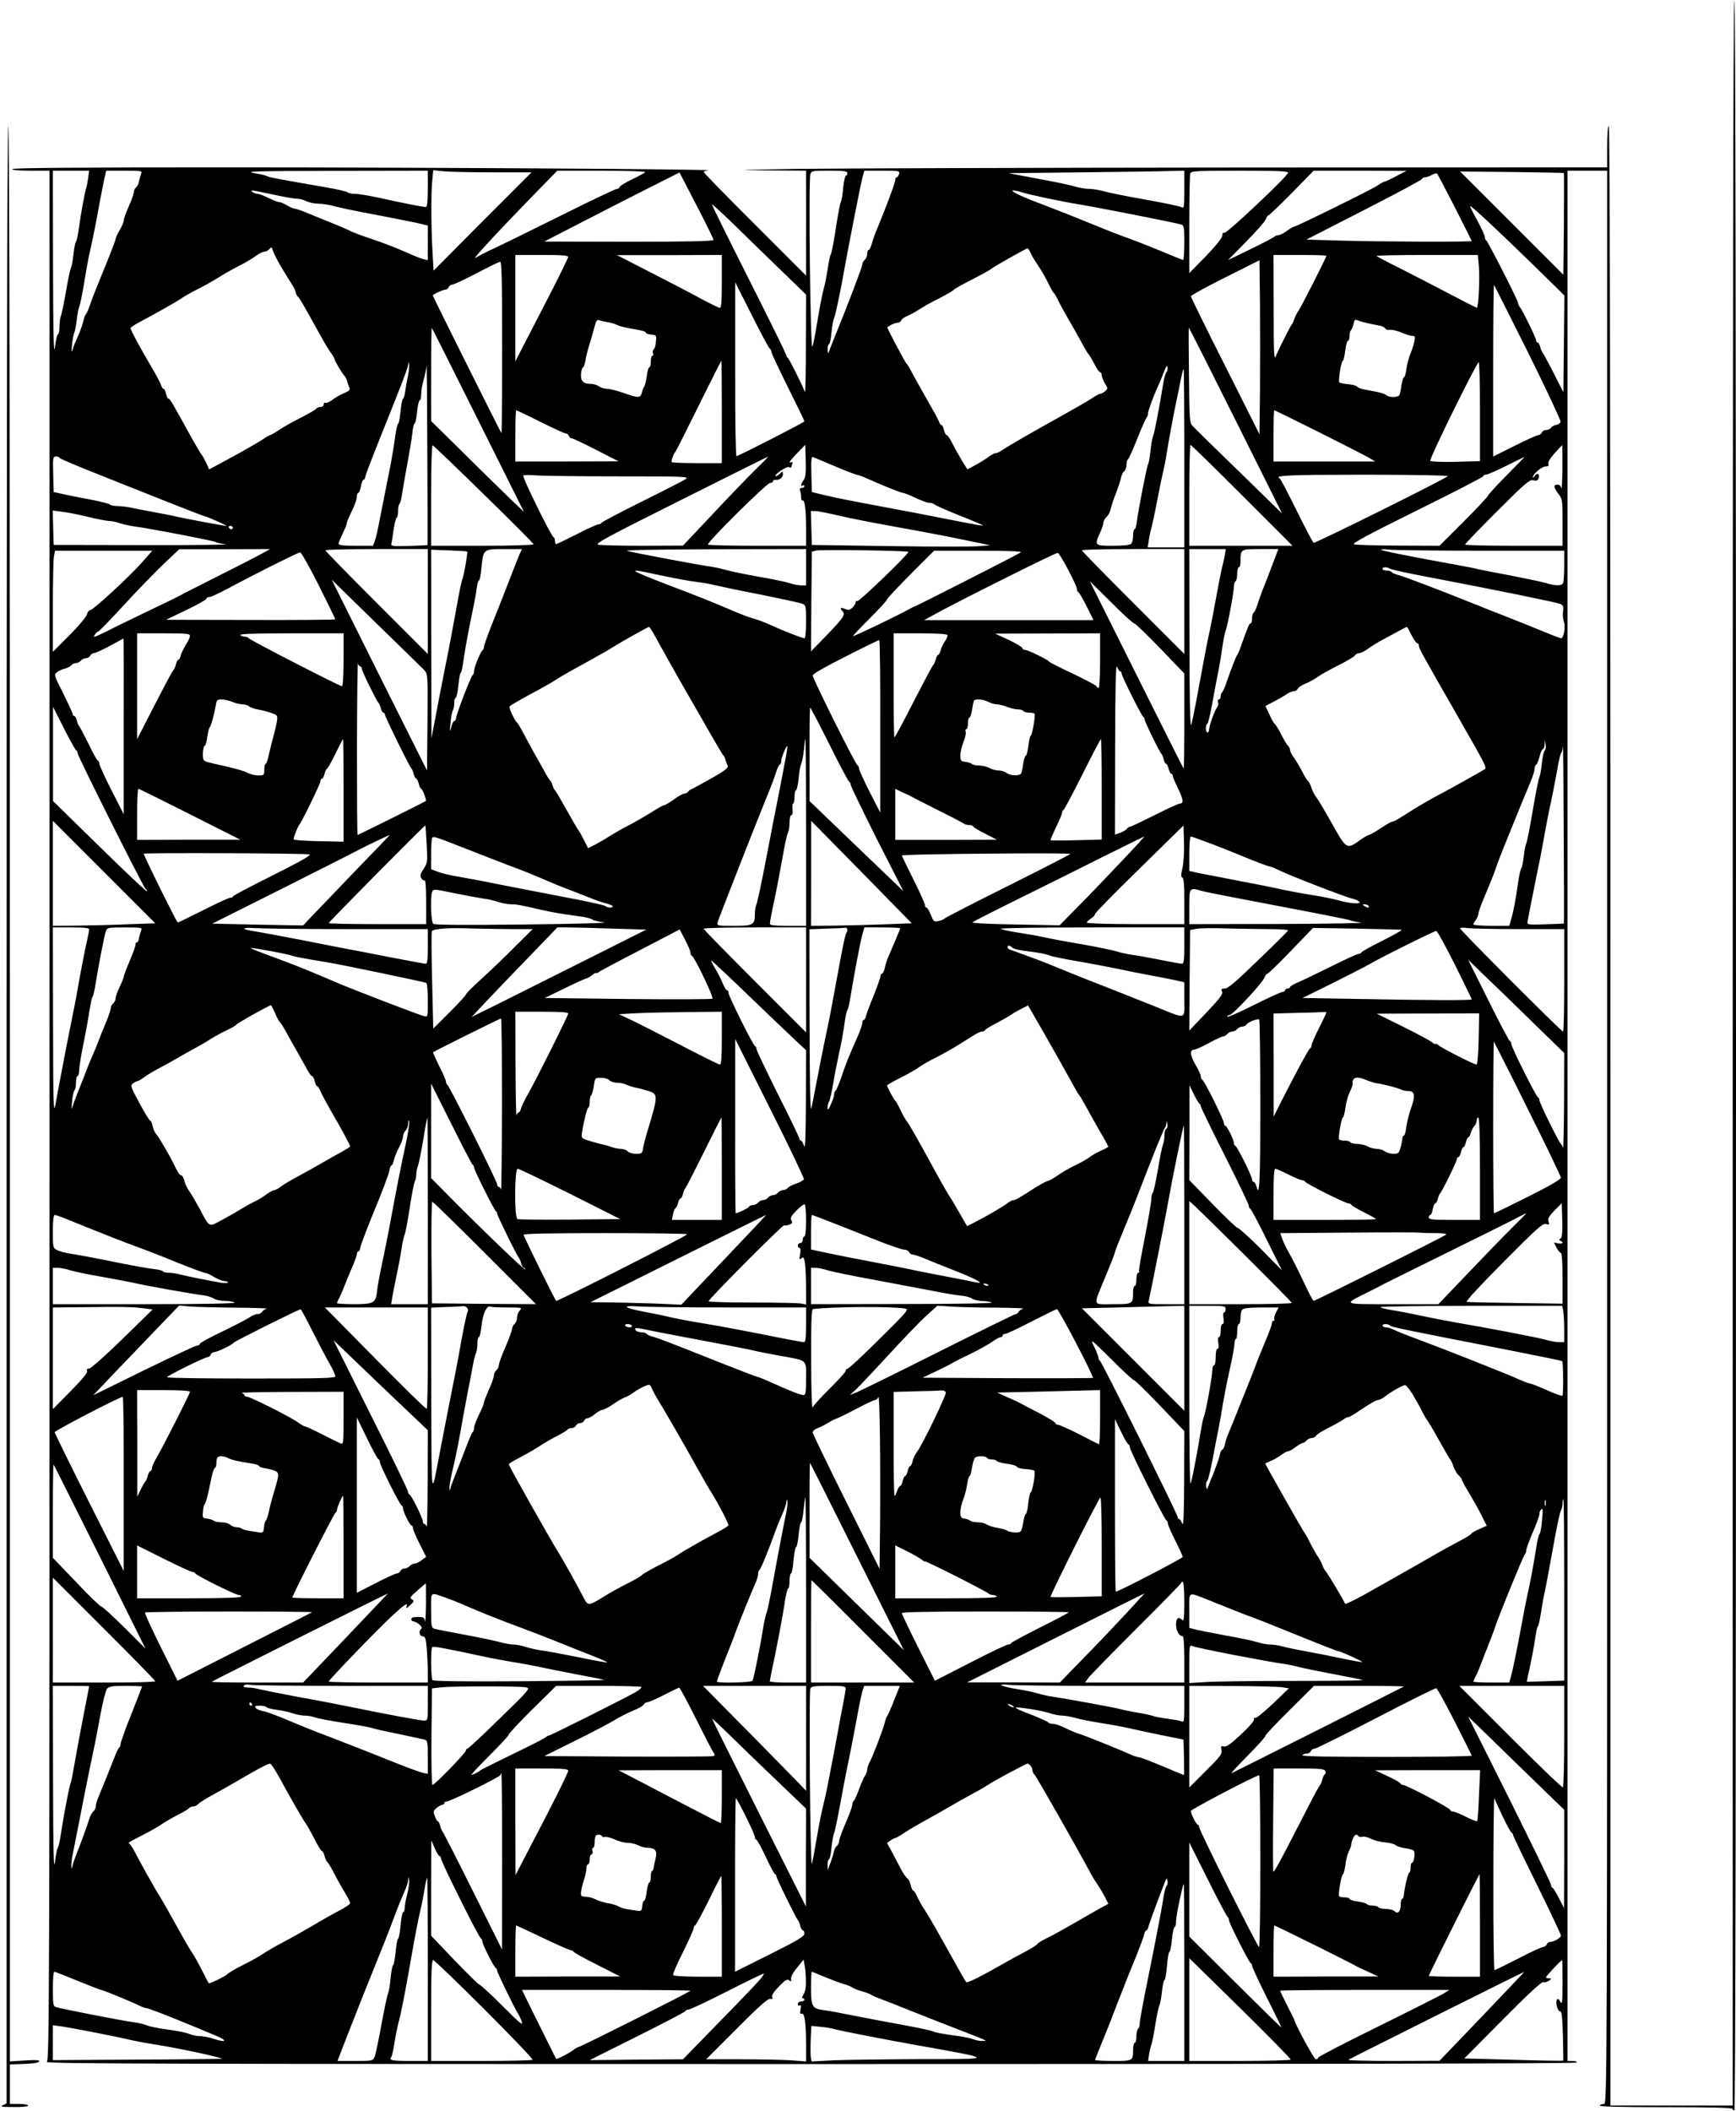 <?xml version="1.0" encoding="UTF-8" standalone="yes"?>
<svg version="1.0" xmlns="http://www.w3.org/2000/svg" width="1050.506" height="1277" viewBox="0 0 1051 1277" preserveAspectRatio="xMidYMid meet">
  <g transform="translate(0,1277) scale(0.1,-0.1)" fill="#000000" stroke="none">
    <path d="M10490 6400 l0 -6370 -370 0 -370 0 0 5990 c0 3987 -3 5990 -10 5990
-6 0 -10 -48 -10 -125 l0 -125 -2222 -1 c-1223 -1 -2428 -5 -2678 -8 -357 -6
-401 -8 -202 -9 l252 -2 0 -317 0 -318 -310 310 c-171 170 -310 313 -310 317
0 4 12 8 28 10 58 7 -1731 18 -2940 18 -834 0 -1269 -3 -1273 -10 -4 -6 35
-10 109 -10 l116 0 0 -5716 c0 -5433 -1 -5717 -17 -5730 -15 -11 762 -13 4619
-13 2998 0 4639 3 4643 9 4 6 -7 10 -24 10 l-31 0 0 5720 0 5720 120 0 120 0
0 -5850 c0 -5784 0 -5850 -19 -5850 -11 0 -23 -4 -26 -10 -4 -7 132 -10 399
-10 264 0 406 -3 406 -10 0 -5 5 -10 10 -10 7 0 10 2135 10 6385 0 4250 -3
6385 -10 6385 -7 0 -10 -2130 -10 -6370z m-9956 5298 c-3 -24 -8 -50 -11 -58
-8 -23 -33 -155 -45 -245 -6 -44 -14 -82 -18 -85 -4 -3 -11 -36 -15 -74 -4
-38 -11 -77 -16 -85 -4 -9 -18 -72 -29 -139 -12 -68 -25 -135 -31 -149 -5 -13
-9 -44 -9 -69 0 -24 -4 -44 -9 -44 -5 0 -13 -35 -18 -77 -8 -58 -11 70 -12
495 l-1 572 110 0 110 0 -6 -42z m321 25 c-4 -10 -10 -30 -13 -45 -2 -15 -10
-33 -18 -39 -8 -6 -14 -19 -14 -29 0 -10 -13 -48 -30 -85 -16 -37 -30 -74 -30
-83 0 -10 -11 -37 -25 -61 -14 -23 -25 -48 -25 -54 0 -5 -23 -67 -51 -136 -70
-171 -89 -218 -107 -271 -8 -25 -19 -47 -23 -50 -3 -3 -10 -20 -14 -39 -4 -18
-18 -59 -32 -90 -14 -31 -30 -69 -34 -86 -6 -20 -7 -10 -3 30 3 33 10 67 14
75 4 8 11 44 15 80 4 35 11 71 16 80 4 8 17 73 29 143 11 70 27 158 36 195 17
75 38 180 58 292 8 41 19 101 26 133 l13 57 109 0 c101 0 110 -1 103 -17z
m1735 -93 c0 -76 -4 -110 -12 -110 -17 0 -159 28 -283 56 -60 13 -126 24 -146
24 -19 0 -39 4 -45 9 -5 5 -63 19 -129 30 -293 51 -348 61 -358 68 -7 4 -43
13 -82 19 -58 10 27 12 493 13 l562 1 0 -110z m396 100 l232 0 -297 -297 -296
-298 -6 105 c-9 149 -10 366 -2 440 l6 63 66 -7 c36 -3 170 -6 297 -6z m920 1
c-3 -5 -40 -25 -81 -44 -41 -20 -75 -41 -75 -47 0 -5 -7 -10 -15 -10 -8 0
-162 -73 -342 -163 -181 -90 -364 -180 -408 -200 -44 -20 -91 -45 -105 -54
-33 -23 136 160 335 364 l159 163 269 0 c152 0 266 -4 263 -9z m1224 -6 c0 -8
-4 -15 -9 -15 -4 0 -12 -32 -16 -72 -3 -40 -10 -79 -15 -88 -4 -8 -18 -80 -30
-160 -12 -80 -25 -149 -30 -155 -4 -5 -13 -46 -19 -90 -7 -44 -17 -96 -23
-115 -10 -35 -27 -123 -51 -270 -8 -44 -16 -82 -19 -85 -12 -12 -24 998 -12
1043 6 21 11 22 115 22 90 0 109 -3 109 -15z m313 -5 c-3 -11 -9 -20 -14 -20
-5 0 -9 -8 -9 -17 0 -15 -50 -150 -111 -298 -12 -27 -26 -67 -31 -87 -6 -21
-14 -38 -19 -38 -5 0 -9 -11 -9 -24 0 -13 -7 -29 -15 -36 -8 -7 -15 -20 -15
-29 0 -14 -80 -224 -170 -446 -16 -38 -31 -77 -33 -85 -3 -8 -6 0 -6 18 -1 17
3 32 8 32 4 0 12 32 15 71 4 40 11 79 16 88 8 16 38 158 65 311 24 134 95 494
106 538 l12 42 107 0 c103 0 108 -1 103 -20z m1727 -95 c0 -107 -1 -114 -17
-106 -10 6 -108 26 -218 46 -110 19 -223 42 -251 50 -28 8 -69 15 -91 15 -22
0 -59 6 -84 14 -24 8 -125 29 -224 47 l-180 34 445 5 c245 3 484 6 533 8 l87
2 0 -115z m628 102 c-6 -24 -371 -368 -385 -363 -8 4 -13 -3 -13 -17 -1 -14
-36 -58 -100 -125 l-100 -102 0 294 c0 162 3 301 6 310 5 14 41 16 301 16 234
0 294 -3 291 -13z m657 -19 c-33 -18 -65 -33 -72 -34 -7 -1 -25 -11 -42 -23
-30 -22 -496 -251 -509 -251 -5 0 -23 -11 -42 -25 -19 -14 -41 -25 -50 -25 -9
0 -21 -5 -27 -11 -5 -5 -70 -39 -144 -75 l-134 -65 111 113 c61 62 115 123
118 136 4 12 11 22 16 22 4 0 68 61 141 135 l132 135 281 0 281 -1 -60 -31z
m1013 18 c1 -2 1 -141 0 -310 l-3 -306 -312 312 -313 313 313 -3 c171 -2 313
-5 315 -6z m-5148 -405 c0 -8 -160 -11 -512 -11 l-513 1 225 116 c124 64 308
158 409 209 l185 93 103 -199 c57 -109 103 -204 103 -209z m4489 195 c55 -109
101 -200 101 -202 0 -6 -580 -4 -798 3 l-203 6 348 178 c191 98 349 182 351
188 2 6 11 11 20 11 10 1 28 7 42 15 14 7 28 11 31 7 3 -4 52 -96 108 -206z
m-7153 79 c64 -14 128 -25 144 -25 15 0 41 -7 56 -15 16 -8 49 -15 73 -15 24
0 67 -7 95 -15 28 -8 137 -31 241 -50 105 -20 220 -43 258 -51 l67 -16 0 -105
0 -105 -27 7 c-16 3 -68 25 -118 47 -49 22 -135 55 -190 73 -55 18 -113 40
-130 48 -16 9 -66 30 -110 48 -44 17 -110 45 -148 60 -37 16 -74 29 -82 29 -8
0 -29 9 -47 20 -18 11 -40 20 -48 20 -8 0 -37 11 -65 25 -27 13 -57 25 -65 25
-19 0 -50 20 -32 20 7 0 64 -11 128 -25z m4528 15 c49 -16 263 -61 361 -76 87
-14 572 -109 608 -120 15 -5 17 -19 17 -110 0 -57 -3 -104 -7 -104 -5 0 -55
20 -113 45 -58 24 -150 61 -205 81 -55 20 -113 42 -130 49 -33 13 -151 61
-260 105 -38 15 -108 42 -155 60 -113 42 -190 79 -166 80 11 0 33 -4 50 -10z
m-1471 -458 l167 -162 -1 -303 c0 -166 -3 -295 -6 -287 -15 42 -97 205 -104
208 -5 2 -9 9 -9 15 0 7 -101 213 -225 458 -124 246 -225 450 -225 455 0 4 53
-44 118 -107 64 -63 192 -187 285 -277z m4560 27 l198 -194 -3 -293 -3 -293
-60 118 c-33 65 -63 120 -67 123 -3 3 -10 18 -13 33 -4 15 -11 27 -16 27 -5 0
-9 6 -9 13 0 14 -83 184 -100 204 -5 7 -10 17 -10 24 0 15 -183 373 -192 377
-5 2 -8 11 -8 19 0 9 -20 53 -45 99 -25 45 -45 85 -45 89 0 11 152 -131 373
-346z m-7575 -14 c19 -33 48 -79 63 -103 16 -23 29 -49 29 -57 0 -7 6 -20 13
-27 13 -13 25 -33 130 -223 30 -55 62 -107 70 -117 8 -9 18 -26 22 -38 6 -20
42 -80 63 -105 5 -6 11 -19 14 -30 3 -11 9 -28 13 -38 6 -13 -1 -20 -31 -33
-22 -9 -54 -27 -72 -41 -17 -13 -37 -21 -42 -18 -6 3 -10 -1 -10 -9 0 -9 -8
-16 -19 -16 -11 0 -23 -5 -26 -10 -4 -6 -43 -29 -88 -52 -45 -22 -105 -56
-133 -74 -28 -19 -54 -34 -58 -34 -5 0 -22 -10 -39 -22 -18 -13 -99 -60 -181
-105 l-150 -81 -17 39 c-10 21 -23 44 -29 51 -6 7 -39 63 -72 123 -108 196
-119 215 -128 215 -5 0 -11 14 -15 30 -4 17 -10 30 -15 30 -5 0 -12 10 -15 23
-4 12 -28 58 -54 102 -68 115 -131 231 -131 242 0 5 28 23 63 41 101 54 220
121 248 141 14 10 59 36 100 56 41 21 98 53 126 71 29 19 83 49 120 68 38 19
83 46 102 60 19 14 42 26 52 26 9 0 23 7 30 16 12 14 14 13 22 -12 6 -16 25
-56 45 -89z m4541 78 c7 -16 24 -45 38 -65 29 -43 55 -88 79 -138 9 -19 20
-37 24 -40 4 -3 15 -21 24 -40 8 -19 38 -73 65 -120 28 -47 64 -112 82 -145
17 -33 35 -62 39 -65 4 -3 19 -29 34 -57 14 -29 31 -53 36 -53 6 0 10 -8 10
-17 0 -10 9 -32 19 -50 19 -30 19 -32 2 -47 -10 -9 -23 -16 -29 -16 -6 0 -31
-13 -54 -29 -24 -16 -106 -63 -183 -106 -177 -98 -322 -182 -357 -206 -15 -11
-34 -19 -41 -19 -8 0 -26 -10 -41 -21 -15 -12 -50 -34 -78 -49 l-51 -28 -35
56 c-18 32 -45 78 -58 105 -13 26 -28 47 -33 47 -5 0 -12 14 -16 30 -4 17 -10
30 -15 30 -5 0 -12 10 -15 21 -4 12 -38 74 -75 138 -37 64 -77 136 -90 161
-12 25 -26 47 -30 50 -9 7 -123 221 -118 223 1 1 13 8 25 15 13 6 30 12 38 12
9 0 18 6 21 14 3 8 20 20 37 27 18 7 50 25 72 39 22 15 77 46 122 68 45 23 84
46 87 51 3 5 52 32 108 61 57 29 110 58 118 65 16 14 211 124 221 125 3 0 11
-12 18 -27z m-2799 -25 c-1 -7 -42 -92 -91 -188 -50 -96 -122 -236 -160 -310
l-69 -134 0 322 0 322 160 0 c122 0 160 -3 160 -12z m930 -148 c0 -121 -3
-160 -12 -160 -7 0 -62 27 -123 60 -60 33 -198 104 -305 159 l-195 100 318 0
317 1 0 -160z m3660 155 c0 -10 -152 -310 -170 -335 -10 -14 -21 -36 -25 -50
-4 -14 -10 -27 -14 -30 -7 -6 -81 -153 -98 -195 -10 -24 -12 32 -12 293 l-1
322 160 0 c88 0 160 -2 160 -5z m923 -61 c7 -70 -2 -254 -12 -254 -3 1 -76 37
-161 82 -85 45 -219 114 -298 154 -79 39 -146 75 -149 78 -4 3 133 6 304 6
l310 0 6 -66z m-1325 -757 l-3 -262 -207 412 c-115 227 -208 417 -208 423 0 5
93 57 208 114 l207 104 3 -265 c1 -145 1 -382 0 -526z m-4588 261 c0 -287 -2
-519 -4 -517 -5 5 -416 828 -416 834 0 6 62 35 77 35 7 0 16 7 19 15 4 8 14
15 23 16 9 0 75 31 146 68 72 38 136 69 143 70 9 1 12 -109 12 -521z m1621 -6
c5 -2 9 -10 9 -18 0 -8 45 -104 100 -214 55 -110 100 -203 100 -207 0 -6 -369
-195 -411 -211 -5 -2 -9 224 -8 525 l0 528 101 -200 c55 -110 104 -201 109
-203z m4590 -22 c110 -222 198 -410 197 -419 -2 -9 -13 -17 -25 -19 -12 -2
-27 -10 -33 -18 -7 -8 -21 -14 -32 -14 -10 0 -21 -7 -24 -15 -4 -8 -12 -15
-20 -15 -8 0 -73 -29 -144 -65 l-130 -65 0 522 c0 287 2 519 5 516 3 -3 95
-186 206 -408z m-5571 183 c19 -3 44 -11 55 -16 11 -6 40 -14 65 -19 88 -15
110 -20 110 -29 0 -4 15 -9 33 -11 31 -3 32 -4 28 -43 -1 -22 -8 -43 -13 -46
-6 -4 -8 -14 -5 -23 4 -9 2 -16 -3 -16 -6 0 -10 -16 -10 -35 0 -19 -4 -35 -9
-35 -5 0 -12 -24 -15 -52 -4 -29 -11 -57 -15 -63 -5 -5 -11 -22 -15 -37 -8
-35 -21 -35 -111 -3 -38 13 -83 25 -100 25 -16 0 -39 7 -49 15 -11 8 -34 15
-52 15 -44 0 -61 19 -56 64 2 20 8 36 12 36 4 0 10 18 14 40 3 22 15 69 26
103 11 34 24 82 30 105 9 35 15 42 28 37 9 -4 33 -9 52 -12z m4595 -5 c22 -5
55 -12 73 -15 19 -3 36 -11 38 -18 3 -6 15 -10 27 -8 12 2 44 -5 70 -16 27
-12 57 -21 68 -21 16 0 18 -5 12 -32 -3 -18 -14 -51 -23 -73 -10 -23 -21 -64
-25 -93 -4 -29 -10 -52 -15 -52 -4 0 -11 -21 -15 -46 -3 -26 -9 -53 -12 -60
-6 -17 -64 -19 -81 -2 -6 6 -33 15 -59 20 -26 5 -61 11 -78 15 -16 3 -34 10
-40 17 -5 6 -30 12 -55 14 -25 2 -48 7 -51 10 -9 9 11 132 21 132 4 0 10 27
14 60 4 33 11 60 16 60 6 0 10 13 10 29 0 17 4 32 9 35 4 3 11 20 15 37 5 25
9 30 23 24 10 -4 36 -12 58 -17z m-5380 -588 l277 -555 -84 80 c-46 44 -172
168 -280 275 l-198 195 0 284 c0 156 2 282 4 280 2 -2 129 -254 281 -559z
m4586 -2 l281 -563 -258 252 c-143 138 -269 262 -281 275 -22 23 -22 30 -25
311 -2 158 -2 287 -1 287 2 0 130 -253 284 -562z m-4893 -754 c-2 -1 -52 -3
-113 -5 -92 -3 -109 -1 -106 11 2 8 9 48 14 88 6 39 14 72 19 72 4 0 8 18 8
39 0 22 4 42 9 45 4 3 11 29 15 58 4 29 18 109 31 178 13 69 27 153 31 188 3
34 10 62 14 62 5 0 11 32 15 70 4 39 11 70 16 70 5 0 9 17 9 38 0 22 7 61 15
88 8 27 16 65 17 84 2 19 4 -217 5 -524 2 -308 2 -560 1 -562z m1782 806 l0
-310 -148 0 c-82 0 -151 3 -155 6 -5 6 11 53 23 64 3 3 66 128 140 278 74 149
136 272 137 272 2 0 3 -139 3 -310z m-1900 218 c-7 -29 -14 -72 -17 -95 -3
-24 -9 -43 -13 -43 -4 0 -11 -34 -15 -75 -4 -41 -10 -75 -14 -75 -4 0 -13 -37
-19 -82 -6 -46 -18 -118 -26 -161 -33 -165 -45 -226 -66 -332 -11 -60 -25
-122 -31 -137 l-11 -28 -104 0 c-77 0 -104 3 -104 13 0 6 12 35 25 62 14 28
25 56 25 63 0 7 14 39 30 72 17 33 30 71 30 85 0 14 4 25 9 25 5 0 12 18 16
40 4 22 11 40 16 40 5 0 9 5 9 12 0 7 34 98 76 203 42 104 100 251 130 326 30
75 55 145 55 155 1 16 2 16 6 2 2 -9 -1 -40 -7 -70z m6490 -217 l0 -299 -147
-4 c-82 -2 -151 1 -154 6 -8 10 281 596 293 596 5 0 8 -135 8 -299z m-1898
240 c-5 -3 -14 -35 -20 -71 -25 -155 -53 -297 -61 -316 -5 -11 -12 -52 -16
-90 -4 -38 -10 -73 -14 -79 -8 -13 -61 -286 -68 -347 -3 -27 -9 -48 -14 -48
-5 0 -9 -17 -9 -38 0 -21 -5 -43 -12 -50 -8 -8 -47 -12 -110 -12 -112 0 -113
1 -78 79 11 24 20 51 20 61 0 9 9 25 19 34 10 9 21 29 24 44 3 15 17 59 32 97
15 39 29 82 32 97 3 15 11 33 19 39 8 6 14 24 14 39 0 16 4 30 8 32 5 2 30 57
56 123 26 66 52 124 57 130 5 5 9 16 9 24 0 17 31 101 60 166 11 22 27 61 37
88 14 36 19 42 21 26 2 -12 -1 -24 -6 -28z m108 -521 l0 -540 -111 0 -111 0 7
43 c3 23 10 56 15 72 5 17 21 91 35 165 14 74 31 153 36 175 6 22 17 78 24
125 17 103 39 220 60 320 9 41 21 99 26 128 6 28 12 52 15 52 2 0 4 -243 4
-540z m-3899 220 c77 -38 146 -70 153 -70 8 0 16 -7 20 -15 3 -8 11 -15 18
-15 7 0 74 -32 148 -70 l135 -69 -312 -1 -313 0 0 155 c0 85 2 155 5 155 3 0
69 -31 146 -70z m4717 -64 c148 -74 284 -144 303 -155 l34 -21 -307 0 -308 0
0 155 c0 85 2 155 5 155 2 0 125 -60 273 -134z m-5059 -375 c166 -161 301
-297 301 -302 0 -5 -134 -9 -310 -9 l-310 0 0 306 c0 178 4 304 9 302 5 -1
145 -135 310 -297z m1936 86 c-17 -24 -20 -41 -5 -32 6 3 10 1 10 -4 0 -6 -7
-11 -16 -11 -11 0 -14 -5 -10 -16 3 -9 6 -27 6 -40 0 -14 4 -23 9 -20 13 8 21
-57 21 -171 l0 -103 -293 0 c-162 0 -297 3 -301 7 -10 10 356 373 376 373 10
0 18 5 18 10 0 6 6 10 13 9 23 -4 47 13 47 34 0 19 -1 20 -20 2 -11 -10 -22
-16 -25 -14 -9 9 66 61 81 55 7 -3 14 -4 14 -2 0 3 3 12 6 20 5 12 2 15 -12
10 -11 -4 6 19 36 50 l55 57 3 -96 c2 -73 -1 -101 -13 -118z m2655 -92 l305
-305 -313 0 -312 0 0 305 c0 168 3 305 8 305 4 0 144 -137 312 -305z m1939
163 c-1 -79 -4 -133 -6 -120 -3 14 -12 22 -24 22 -26 0 -24 -17 6 -56 24 -31
25 -39 25 -173 l0 -141 -295 0 c-162 0 -295 3 -295 8 0 4 87 94 194 201 172
172 197 193 219 187 18 -4 27 -1 31 10 10 26 -5 39 -21 19 -7 -11 -13 -15 -13
-10 0 19 55 65 77 65 16 0 21 4 17 15 -4 10 10 34 37 64 24 27 45 49 47 50 1
1 1 -63 1 -141z m-9097 63 c2 -5 109 -50 238 -101 129 -51 318 -127 420 -167
102 -41 199 -78 215 -83 28 -7 146 -60 135 -60 -12 0 -232 41 -295 55 -38 9
-108 22 -155 31 -46 8 -102 19 -125 24 -22 5 -58 10 -80 10 -23 0 -45 4 -51
10 -5 5 -59 19 -119 30 -61 11 -135 26 -165 33 l-55 12 -3 108 c-3 100 -1 107
17 107 11 0 21 -4 23 -9z m4213 -69 c-44 -43 -161 -164 -260 -270 l-180 -191
-241 -1 c-133 0 -255 3 -271 6 -26 5 40 41 496 269 289 145 528 264 531 264 3
0 -31 -34 -75 -77z m480 19 c66 -28 125 -51 132 -51 7 0 36 -11 65 -24 93 -42
203 -86 215 -86 6 0 40 -13 75 -30 34 -16 72 -30 84 -30 11 0 24 -4 30 -9 5
-6 72 -35 148 -66 77 -30 142 -58 145 -60 6 -6 -16 -3 -234 40 -93 19 -258 50
-365 70 -220 41 -265 50 -365 73 l-70 17 -3 109 c-2 85 0 107 10 103 7 -3 67
-28 133 -56z m4067 -54 c-61 -62 -112 -117 -112 -122 0 -5 -66 -76 -147 -157
l-148 -148 -250 1 c-137 0 -258 4 -268 8 -13 5 90 61 382 205 221 109 401 202
401 207 0 5 8 9 18 10 9 0 64 24 122 53 58 29 107 53 110 54 2 1 -46 -49 -108
-111z m-5382 -7 c400 0 433 -1 412 -16 -13 -9 -132 -70 -265 -136 -133 -66
-243 -124 -245 -129 -2 -5 -10 -9 -18 -9 -8 0 -68 -27 -132 -60 -65 -33 -121
-60 -125 -60 -4 0 -7 9 -7 19 0 11 -4 21 -9 23 -14 5 -191 365 -183 373 4 4
36 4 72 1 36 -3 261 -6 500 -6z m5025 1 c-26 -22 -803 -408 -812 -403 -6 4
-53 93 -104 197 -52 105 -97 192 -102 193 -38 18 67 22 516 22 282 0 507 -4
502 -9z m-8233 -246 c57 -14 115 -25 129 -25 15 0 44 -6 65 -14 22 -7 64 -16
94 -20 85 -11 471 -85 484 -93 6 -4 34 -10 61 -14 28 -3 -195 -6 -495 -5
l-545 1 -3 104 -3 104 55 -7 c30 -3 101 -17 158 -31z m4557 5 c69 -16 218 -45
331 -65 113 -20 288 -53 390 -74 l185 -38 -75 -6 c-41 -3 -284 -3 -540 1
l-465 7 -3 103 -3 102 27 0 c14 0 83 -13 153 -30z m-3679 -70 c0 -5 -4 -10 -9
-10 -6 0 -13 5 -16 10 -3 6 1 10 9 10 9 0 16 -4 16 -10z m160 -166 c-36 -19
-146 -76 -245 -125 -99 -50 -191 -97 -205 -104 -14 -8 -43 -23 -65 -34 -128
-61 -363 -175 -424 -206 -59 -29 -69 -32 -59 -16 7 11 18 22 24 23 6 2 75 73
153 158 78 85 186 196 239 247 l97 92 275 0 275 1 -65 -36z m1020 -281 l0
-318 -310 310 c-170 170 -310 313 -310 317 0 5 140 8 310 8 l310 0 0 -317z
m238 302 c5 -4 -18 -139 -28 -165 -6 -14 -19 -77 -30 -140 -32 -176 -46 -252
-80 -420 -17 -85 -41 -211 -54 -280 l-24 -125 -1 570 -1 571 108 -4 c59 -2
108 -5 110 -7z m317 -17 c-8 -18 -39 -98 -70 -178 -31 -80 -76 -195 -101 -256
-24 -61 -44 -118 -44 -126 0 -9 -4 -18 -8 -20 -11 -5 -52 -103 -52 -127 0 -10
-4 -21 -8 -23 -10 -3 -102 -245 -102 -265 0 -7 -4 -13 -9 -13 -5 0 -14 -17
-19 -37 -10 -34 -10 -32 -5 22 3 33 9 68 14 77 5 9 9 30 9 47 0 17 4 31 9 31
5 0 12 34 16 75 4 41 10 75 14 75 4 0 12 37 18 83 10 72 30 177 64 342 6 28
13 69 16 93 3 23 8 42 13 42 4 0 11 32 14 71 12 120 11 119 137 119 l109 0
-15 -32z m1735 -78 l0 -110 -28 0 c-16 0 -48 6 -73 14 -24 8 -111 26 -194 40
-82 15 -170 33 -195 41 -25 7 -67 16 -95 20 -62 8 -459 83 -500 94 -18 5 200
9 528 10 l557 1 0 -110z m619 93 c9 -7 -299 -304 -309 -298 -5 3 -10 0 -10 -8
0 -8 -9 -22 -20 -32 -17 -15 -24 -16 -45 -7 -26 12 -33 4 -14 -15 19 -19 6
-39 -94 -142 l-97 -100 2 301 3 302 25 7 c25 7 551 0 559 -8z m1671 -300 l0
-318 -310 310 c-170 170 -310 313 -310 317 0 5 140 8 310 8 l310 0 0 -317z
m245 280 c-4 -21 -10 -51 -15 -68 -5 -16 -20 -95 -35 -175 -14 -80 -31 -165
-36 -190 -18 -79 -37 -180 -74 -380 -19 -107 -39 -204 -44 -215 -6 -13 -10
178 -10 523 l-1 542 110 0 111 0 -6 -37z m295 -40 c-16 -43 -41 -107 -55 -143
-15 -36 -33 -86 -41 -112 -8 -26 -19 -50 -24 -53 -6 -3 -10 -19 -10 -36 0 -16
-4 -29 -9 -29 -8 0 -15 -17 -58 -137 -9 -27 -19 -50 -22 -53 -7 -6 -34 -76
-65 -165 -11 -33 -24 -61 -28 -63 -4 -2 -8 -12 -8 -23 0 -10 -5 -19 -11 -19
-6 0 -8 -7 -5 -16 4 -9 2 -22 -4 -29 -15 -18 -50 -115 -50 -137 0 -10 -4 -18
-10 -18 -12 0 -13 47 -1 52 5 2 18 57 30 123 12 66 28 154 37 195 8 41 19 109
25 150 6 41 14 84 19 95 11 25 50 233 50 268 0 14 5 29 10 32 6 3 10 24 10 46
0 21 5 39 10 39 6 0 10 15 10 33 0 77 0 77 121 77 l108 0 -29 -77z m1266 67
l494 0 0 -89 c0 -49 -3 -96 -6 -105 -8 -20 -43 -20 -108 -1 -28 8 -123 28
-211 45 -88 16 -178 34 -200 39 -22 6 -80 17 -130 26 -277 50 -447 84 -453 91
-4 4 22 4 57 0 35 -3 286 -6 557 -6z m-8113 -67 c-74 -85 -300 -293 -317 -293
-8 0 -17 -12 -20 -27 -4 -14 -52 -71 -107 -126 l-99 -99 0 269 c0 147 3 285 6
306 l7 37 294 0 295 0 -59 -67z m5317 57 c-18 -13 -632 -325 -640 -326 -3 0
-18 -8 -35 -17 -57 -33 -338 -168 -341 -164 -2 1 44 50 101 107 58 58 105 109
105 115 0 5 64 74 142 152 l143 143 270 0 c184 0 265 -4 255 -10z m-4250 -200
c55 -110 100 -202 100 -205 0 -3 -231 -5 -512 -4 l-513 1 123 59 c67 32 122
63 122 69 0 5 8 10 18 10 9 0 55 21 102 46 167 90 435 224 447 224 7 0 58 -90
113 -200z m4537 94 c29 -54 53 -106 53 -116 0 -9 4 -18 9 -20 5 -1 27 -40 50
-85 l41 -83 -512 0 -513 0 60 33 c146 81 739 377 749 374 6 -2 35 -48 63 -103z
m1951 6 c9 -5 114 -28 232 -50 440 -84 775 -153 796 -162 18 -9 21 -16 17 -44
-3 -18 -1 -46 5 -63 11 -31 -1 -101 -17 -101 -4 0 -52 18 -107 41 -54 22 -148
60 -209 84 -60 23 -168 66 -240 95 -230 92 -408 159 -437 165 -15 4 -30 11
-33 16 -4 5 -17 9 -31 9 -13 0 -24 5 -24 10 0 13 25 13 48 0z m-4457 -31 c137
-29 196 -40 264 -49 33 -4 80 -12 105 -19 25 -6 147 -32 272 -56 125 -25 239
-50 253 -55 24 -9 25 -12 25 -110 0 -55 -4 -100 -9 -100 -13 0 -127 44 -203
79 -37 17 -84 35 -105 40 -21 5 -76 26 -123 46 -119 51 -200 84 -385 154 -252
97 -268 108 -94 70z m-1393 -581 c22 -25 22 -25 20 -316 l-3 -292 -289 577
-288 578 268 -262 c148 -143 279 -272 292 -285z m4299 282 c6 0 77 -68 157
-151 l146 -152 0 -290 c0 -160 -2 -288 -4 -286 -2 2 -131 258 -286 569 l-282
565 129 -127 c70 -71 133 -128 140 -128z m-2876 -123 c31 -56 83 -149 116
-207 200 -350 267 -466 273 -470 4 -3 9 -14 12 -25 3 -11 9 -27 13 -37 5 -13
-15 -28 -97 -75 -57 -32 -110 -61 -119 -65 -10 -4 -20 -11 -24 -17 -3 -6 -13
-11 -22 -11 -8 0 -37 -16 -63 -35 -26 -19 -53 -35 -59 -35 -6 0 -42 -20 -80
-45 -39 -24 -98 -58 -133 -76 -35 -17 -86 -47 -115 -65 -28 -18 -70 -42 -92
-54 l-41 -20 -26 52 c-15 29 -30 55 -33 58 -4 3 -35 57 -70 120 -35 63 -67
117 -71 120 -4 3 -11 16 -15 30 -4 14 -11 27 -15 30 -4 3 -20 28 -34 55 -15
28 -43 77 -62 110 -18 33 -48 87 -65 120 -17 33 -35 62 -39 65 -13 9 -52 92
-45 98 9 9 88 54 175 100 41 22 91 51 110 64 19 13 96 57 170 97 74 41 151 84
170 97 40 26 212 123 220 123 3 1 30 -45 61 -102z m4554 53 c14 -27 30 -50 35
-50 6 0 10 -6 10 -13 0 -18 4 -25 237 -432 170 -298 176 -308 161 -318 -33
-20 -211 -120 -280 -156 -42 -22 -105 -58 -140 -80 -35 -22 -78 -49 -96 -60
-18 -12 -38 -21 -44 -21 -6 0 -37 -18 -70 -40 -33 -22 -65 -40 -70 -40 -5 0
-28 -13 -51 -29 -85 -61 -84 -61 -175 101 -44 79 -87 150 -95 159 -8 9 -20 33
-27 53 -6 20 -16 38 -21 42 -5 3 -21 29 -35 57 -15 29 -37 66 -50 84 -13 17
-24 38 -24 47 0 8 -6 21 -14 28 -8 8 -26 39 -41 69 -15 30 -32 57 -37 60 -5 3
-20 29 -33 58 l-24 51 47 25 c26 13 61 33 77 44 17 12 38 21 48 21 10 0 20 6
23 14 3 8 24 22 46 31 22 9 54 26 72 39 17 13 74 45 126 71 52 26 99 54 103
61 4 8 16 14 26 14 9 0 33 12 52 26 19 14 59 39 89 55 129 70 143 77 147 78 2
1 14 -21 28 -49z m-7395 -5 c0 -9 -11 -33 -25 -54 -13 -22 -27 -51 -31 -65 -3
-14 -10 -26 -14 -26 -4 0 -11 -12 -15 -27 -3 -15 -10 -30 -13 -33 -8 -6 -41
-69 -149 -278 l-73 -143 0 320 0 321 160 0 c136 0 160 -2 160 -15z m930 -145
c0 -99 -4 -160 -10 -160 -14 0 -559 280 -565 291 -4 5 -15 9 -25 9 -10 0 -22
5 -25 10 -4 7 102 10 309 10 l316 0 0 -160z m3655 150 c3 -6 -3 -23 -14 -38
-11 -16 -23 -40 -26 -55 -4 -15 -11 -27 -15 -27 -4 0 -11 -12 -15 -27 -3 -15
-10 -30 -13 -33 -7 -5 -17 -23 -159 -297 -40 -79 -76 -143 -78 -143 -3 0 -5
142 -5 315 l0 315 159 0 c97 0 162 -4 166 -10z m925 -155 c0 -93 -4 -165 -9
-165 -5 0 -11 4 -13 10 -1 5 -66 39 -143 76 -77 36 -142 69 -145 74 -8 12
-128 70 -145 70 -8 0 -15 5 -15 10 0 6 -37 28 -82 50 l-83 38 318 1 317 1 0
-165z m-5911 -397 l0 -533 -74 145 c-41 80 -74 153 -74 163 -1 9 -5 17 -9 17
-4 0 -30 46 -57 103 -28 56 -53 104 -57 107 -3 3 -10 18 -13 33 -4 15 -11 27
-16 27 -5 0 -9 5 -9 11 0 6 -26 62 -57 125 -57 111 -57 114 -38 129 11 8 32
18 47 21 15 4 33 13 39 20 6 8 19 14 29 14 10 0 23 7 30 15 7 8 21 15 32 15
10 0 21 7 24 15 4 8 14 15 23 15 9 1 52 20 96 44 44 24 81 44 83 45 1 0 2
-239 1 -531z m4580 0 l0 -523 -64 125 c-35 69 -64 133 -64 142 -1 9 -5 18 -10
20 -12 4 -271 524 -271 543 0 9 73 51 198 114 108 55 200 100 205 100 4 1 7
-234 6 -521z m-3148 362 c5 0 9 -6 9 -13 0 -14 83 -184 99 -204 6 -6 13 -23
17 -37 3 -14 10 -26 15 -26 5 0 9 -5 9 -11 0 -13 152 -322 162 -329 3 -3 10
-18 13 -33 4 -15 11 -27 15 -27 5 0 11 -13 15 -30 4 -16 10 -30 14 -30 8 0 35
-69 29 -75 -6 -5 -408 -205 -413 -205 -3 0 -4 237 -4 528 1 290 3 519 6 510 2
-10 9 -18 14 -18z m4601 -30 c4 0 8 -5 8 -12 0 -16 123 -262 133 -266 4 -2 7
-8 7 -14 0 -13 92 -201 102 -208 3 -3 10 -18 13 -33 4 -15 11 -27 15 -27 5 0
11 -13 15 -30 4 -16 11 -30 16 -30 5 0 9 -6 9 -12 0 -7 14 -40 30 -73 33 -67
38 -95 14 -95 -8 0 -77 -31 -153 -70 -76 -38 -143 -70 -149 -70 -6 0 -15 -6
-19 -12 -4 -7 -23 -18 -40 -25 l-33 -11 1 521 c1 387 4 515 12 495 6 -16 14
-28 19 -28z m-5375 -185 c19 -8 47 -15 62 -15 15 0 32 -5 39 -12 6 -6 30 -15
54 -19 24 -4 60 -14 81 -21 36 -12 38 -15 34 -48 -3 -19 -13 -62 -22 -95 -9
-33 -22 -84 -28 -112 -6 -29 -14 -53 -19 -53 -4 0 -8 -16 -8 -35 0 -33 -2 -35
-34 -35 -19 0 -47 6 -63 14 -27 14 -78 28 -158 46 -87 19 -100 23 -110 31 -12
9 -7 89 5 89 5 0 11 24 15 53 4 28 10 54 14 57 8 5 29 84 38 138 4 28 9 32 34
32 16 0 46 -7 66 -15z m4577 0 c15 -8 39 -15 52 -15 14 0 41 -7 61 -15 19 -8
48 -15 64 -15 15 0 31 -4 34 -10 3 -5 19 -10 35 -10 16 0 31 -3 33 -7 7 -12
-15 -133 -23 -133 -4 0 -10 -27 -14 -60 -4 -33 -11 -60 -15 -60 -5 0 -12 -21
-16 -46 -3 -26 -9 -53 -12 -60 -7 -18 -64 -18 -89 1 -10 8 -32 15 -49 15 -16
0 -41 7 -55 15 -14 8 -41 14 -60 15 -20 0 -40 4 -45 9 -6 5 -23 11 -40 13 -27
3 -30 7 -31 38 0 19 8 56 19 82 10 26 17 54 13 63 -3 8 -1 15 4 15 6 0 10 16
10 35 0 19 4 35 9 35 5 0 12 21 16 48 4 26 9 50 12 55 7 12 56 8 87 -8z
m-5523 -293 c5 -2 9 -10 9 -18 0 -17 401 -817 412 -822 5 -2 8 -8 8 -14 0 -5
-128 115 -285 269 l-284 278 0 285 0 285 66 -130 c36 -71 69 -131 74 -133z
m4560 36 c61 -123 115 -224 120 -226 5 -2 9 -10 9 -18 0 -8 72 -156 159 -330
l160 -314 -284 272 -284 273 0 283 c-1 155 1 282 4 282 3 0 55 -100 116 -222z
m-2941 -278 l0 -311 -152 3 c-95 2 -152 7 -151 13 4 21 28 80 34 85 12 10 129
250 129 265 0 8 4 15 9 15 5 0 12 14 16 30 4 17 10 30 14 30 4 0 27 41 51 90
24 50 45 90 47 90 2 0 3 -140 3 -310z m2800 -255 l0 -565 -110 0 c-82 0 -110
3 -109 13 0 14 12 72 34 177 9 41 27 138 41 215 13 77 28 148 34 157 5 10 10
38 10 63 0 26 5 45 11 45 7 0 10 14 7 35 -2 19 0 35 4 35 4 0 8 18 8 40 0 22
4 40 9 40 4 0 12 32 16 72 3 40 11 80 16 90 5 10 12 47 16 83 3 36 7 65 9 65
2 0 4 -254 4 -565z m1790 261 l0 -304 -152 -4 c-84 -2 -155 -2 -158 0 -2 1 13
36 33 78 20 41 37 81 37 88 0 8 4 16 9 18 5 2 56 99 115 216 58 116 108 212
111 212 3 0 5 -137 5 -304z m2682 235 c-5 -3 -13 -37 -17 -75 -4 -38 -11 -77
-15 -85 -5 -9 -23 -99 -40 -200 -17 -102 -35 -192 -39 -200 -5 -9 -12 -45 -16
-81 -4 -36 -11 -67 -14 -70 -4 -3 -13 -39 -19 -80 -17 -120 -31 -192 -44 -232
l-11 -38 -109 0 c-59 0 -108 4 -108 8 0 5 7 17 15 28 8 10 15 27 15 36 0 10
20 64 44 120 24 57 51 123 59 148 8 25 33 92 57 150 74 184 131 323 156 381
13 31 24 66 24 77 0 12 5 24 10 27 6 3 15 26 21 51 6 24 15 44 20 44 5 0 10
12 10 28 l2 27 4 -29 c3 -16 0 -32 -5 -35z m116 -1047 c-2 -1 -52 -3 -113 -5
-105 -3 -110 -3 -107 16 2 11 9 52 17 90 35 177 46 230 60 298 8 39 21 113 30
162 9 50 24 128 35 175 10 47 26 130 36 185 9 55 20 104 25 110 5 5 10 23 11
40 2 16 4 -217 5 -519 2 -302 2 -550 1 -552z m-4708 1020 c-5 -27 -22 -116
-38 -199 -17 -82 -53 -271 -82 -420 -28 -148 -56 -278 -61 -287 -5 -10 -9 -34
-9 -54 0 -69 -8 -74 -126 -74 -105 0 -105 0 -99 23 9 29 241 621 295 752 23
55 48 121 56 147 8 26 19 50 24 53 6 3 10 15 10 25 0 19 31 92 36 87 2 -2 -1
-25 -6 -53z m-3610 -359 l305 -154 -312 0 -313 -1 0 155 c0 85 3 155 8 154 4
0 144 -69 312 -154z m4350 116 c14 -7 36 -18 50 -26 14 -7 81 -41 150 -76 69
-34 129 -66 134 -70 6 -5 20 -9 32 -9 12 0 24 -4 26 -9 2 -5 35 -25 73 -44
l70 -36 -307 -1 -308 0 0 155 0 154 28 -14 c15 -7 38 -18 52 -24z m-4732 -782
c-95 -4 -235 -7 -310 -8 l-138 -1 0 317 0 318 310 -310 310 -310 -172 -6z
m4590 0 c-90 -3 -227 -7 -305 -8 l-143 -1 1 318 0 317 305 -310 304 -310 -162
-6z m-2775 484 c6 -107 5 -112 -18 -148 -20 -29 -23 -40 -15 -56 6 -11 15 -17
21 -14 5 4 9 -46 9 -129 l0 -136 -295 0 c-162 0 -295 3 -295 6 0 7 582 595
585 591 1 -1 5 -52 8 -114z m4576 -142 c-10 -42 -10 -56 -1 -59 9 -3 12 -43
12 -143 l0 -139 -295 0 c-164 0 -295 4 -295 9 0 5 11 16 25 25 14 9 25 22 25
28 0 6 120 129 268 273 l267 262 3 -101 c2 -58 -2 -124 -9 -155z m-5017 -28
c-120 -126 -239 -249 -263 -274 l-44 -47 -275 5 -275 6 445 223 c245 123 452
228 460 233 18 10 163 80 169 80 2 1 -96 -101 -217 -226z m713 130 c105 -41
213 -83 240 -93 54 -19 118 -45 235 -95 41 -18 102 -42 135 -54 33 -13 83 -32
110 -43 28 -12 69 -26 93 -32 23 -6 42 -14 42 -18 0 -11 -34 -10 -46 2 -5 5
-128 32 -274 59 -146 28 -320 62 -387 75 -66 14 -163 32 -215 41 -51 8 -112
22 -135 31 l-43 16 0 92 c0 51 3 96 7 99 9 10 19 6 238 -80z m3928 -70 c-81
-86 -197 -207 -258 -268 l-110 -112 -268 5 c-148 2 -265 8 -260 13 4 4 127 67
273 139 146 72 377 187 514 256 137 68 251 124 253 124 3 0 -62 -71 -144 -157z
m483 138 c27 -10 63 -23 79 -29 17 -6 97 -38 178 -71 82 -34 154 -61 160 -61
7 0 30 -9 52 -20 75 -37 417 -169 457 -177 15 -3 32 -11 38 -18 13 -16 -62
-10 -130 10 -25 7 -92 21 -150 30 -58 9 -143 25 -190 35 -47 11 -170 35 -275
55 -104 20 -211 41 -237 46 l-48 11 0 104 c0 57 4 104 9 104 4 0 30 -8 57 -19z
m-5393 -89 c12 -5 -51 -41 -223 -127 -132 -66 -240 -123 -240 -127 0 -5 -7 -8
-16 -8 -8 0 -82 -34 -163 -75 -82 -41 -151 -75 -155 -75 -6 0 -206 405 -206
416 0 7 985 3 1003 -4z m4607 3 c0 -3 -168 -89 -372 -191 -205 -102 -380 -192
-388 -199 -8 -7 -27 -15 -42 -17 -24 -4 -28 0 -43 39 -9 23 -21 43 -26 43 -5
0 -9 7 -9 15 0 8 -31 78 -70 155 -38 77 -70 142 -70 145 0 5 220 10 683 13
185 1 337 0 337 -3z m-3722 -239 c64 -13 140 -27 167 -31 28 -3 69 -13 93 -21
23 -8 58 -14 77 -14 35 0 56 -4 194 -36 68 -15 100 -20 241 -40 25 -4 51 -11
58 -17 7 -5 38 -13 70 -16 31 -4 -186 -10 -483 -13 -370 -4 -544 -3 -552 4
-14 11 -19 162 -7 192 8 20 4 20 142 -8z m4522 14 c19 -6 226 -46 458 -90 233
-44 429 -83 434 -86 6 -4 36 -10 67 -14 31 -4 -190 -8 -491 -9 l-548 -1 0 105
c0 118 0 118 80 95z m1005 -90 c8 -13 -5 -13 -25 0 -13 8 -13 10 2 10 9 0 20
-4 23 -10z m-7745 -142 c-1 -7 -5 -33 -11 -58 -15 -66 -38 -184 -54 -275 -7
-44 -19 -105 -25 -135 -6 -30 -27 -134 -46 -230 -18 -96 -38 -200 -44 -230 -6
-30 -17 -89 -24 -130 -12 -66 -14 -9 -15 498 l-1 572 110 0 c82 0 110 -3 110
-12z m315 -5 c-4 -10 -10 -30 -13 -45 -2 -16 -8 -28 -13 -28 -5 0 -9 -7 -9
-16 0 -9 -16 -52 -35 -97 -19 -44 -35 -86 -35 -92 0 -6 -11 -35 -25 -63 -14
-29 -25 -60 -25 -71 0 -10 -7 -24 -15 -31 -8 -7 -15 -20 -15 -30 0 -10 -14
-51 -31 -91 -17 -41 -38 -92 -46 -114 -8 -22 -23 -58 -33 -80 -10 -22 -25 -58
-33 -80 -8 -22 -29 -76 -47 -120 -18 -44 -36 -93 -41 -110 -6 -21 -7 -12 -3
30 3 33 10 64 15 70 5 5 9 26 9 47 0 21 4 38 9 38 5 0 10 15 10 33 0 17 11 91
26 162 15 72 31 164 37 205 7 41 14 77 18 80 4 3 12 37 18 75 19 118 54 299
63 323 8 21 14 22 115 22 97 0 106 -1 99 -17z m1252 7 l483 0 0 -105 c0 -77
-3 -105 -12 -105 -7 0 -107 19 -223 41 -115 23 -235 46 -265 51 -30 6 -154 30
-275 54 -121 23 -242 46 -270 50 -87 12 -87 26 -1 20 43 -3 297 -6 563 -6z
m1007 0 l111 0 -108 -107 c-59 -60 -149 -146 -201 -193 -52 -47 -95 -90 -95
-95 -1 -6 -45 -55 -99 -108 l-99 -99 -7 292 c-4 161 -5 295 -1 298 14 15 102
21 239 16 82 -2 199 -4 260 -4z m595 3 l204 -6 -359 -180 c-197 -99 -435 -218
-529 -265 l-170 -84 110 117 c61 64 177 185 260 270 l149 155 66 0 c36 0 157
-3 269 -7z m1171 -310 l0 -318 -310 310 c-170 170 -310 313 -310 317 0 5 140
8 310 8 l310 0 0 -317z m250 304 c0 -8 -3 -17 -7 -21 -5 -4 -27 -112 -50 -239
-23 -128 -51 -277 -63 -332 -23 -107 -52 -253 -75 -375 -8 -41 -18 -93 -23
-115 -7 -26 -10 151 -11 522 l-1 562 103 4 c56 1 108 4 115 5 6 1 12 -4 12
-11z m320 8 c0 -3 -14 -37 -31 -77 -17 -40 -37 -87 -44 -103 -7 -17 -16 -45
-19 -63 -4 -17 -12 -32 -17 -32 -5 0 -9 -7 -9 -16 0 -8 -18 -59 -39 -112 -22
-53 -43 -109 -47 -124 -3 -16 -10 -28 -15 -28 -5 0 -9 -8 -9 -19 0 -10 -12
-45 -26 -77 -57 -128 -71 -162 -107 -269 -12 -33 -25 -61 -29 -63 -4 -2 -8
-12 -8 -22 0 -10 -9 -37 -20 -61 -14 -33 -20 -38 -20 -21 0 12 4 30 10 40 5 9
16 58 24 107 8 50 25 133 36 185 12 52 27 131 32 175 6 44 14 82 18 85 4 3 12
37 18 75 20 124 60 339 73 383 l12 42 108 0 c60 0 109 -2 109 -5z m1720 -105
c0 -86 -3 -110 -14 -110 -7 0 -67 11 -132 24 -66 13 -141 27 -169 30 -27 4
-70 13 -95 21 -25 8 -124 28 -220 45 -96 16 -195 35 -220 41 -25 6 -93 18
-152 27 -60 9 -108 20 -108 24 0 5 250 8 555 8 l555 0 0 -110z m522 100 c61 0
108 -4 106 -8 -1 -5 -83 -86 -181 -180 -134 -130 -183 -172 -202 -172 -21 0
-24 -3 -17 -17 8 -15 -10 -39 -94 -128 l-104 -109 2 304 3 305 40 7 c22 4 107
5 189 2 82 -2 198 -4 258 -4z m793 -4 c6 -2 -46 -31 -115 -66 -69 -34 -126
-66 -128 -71 -2 -5 -10 -9 -17 -9 -7 0 -80 -33 -162 -74 -81 -40 -172 -84
-200 -96 -29 -12 -53 -26 -53 -31 0 -5 -7 -9 -15 -9 -8 0 -15 -4 -15 -10 0 -5
-7 -10 -15 -10 -8 0 -87 -36 -175 -80 -88 -44 -160 -76 -160 -70 0 5 6 10 14
10 18 0 198 192 210 225 6 14 14 25 19 25 5 0 69 62 143 139 l133 138 263 -4
c145 -3 268 -6 273 -7z m716 4 l269 0 0 -310 c0 -170 -3 -310 -7 -310 -11 0
-623 613 -623 624 0 5 21 6 46 2 26 -3 168 -6 315 -6z m-5021 -142 c0 -9 4
-18 9 -20 15 -5 133 -250 124 -259 -4 -4 -235 -5 -511 -2 l-504 6 119 58 c65
32 123 58 129 59 6 0 23 9 38 21 14 11 26 17 26 14 0 -4 6 -2 14 4 8 7 121 67
253 135 l238 124 32 -62 c18 -33 32 -68 33 -78z m4628 -73 c56 -113 102 -207
102 -210 0 -7 -248 -6 -670 2 l-355 6 175 86 c96 48 202 102 235 121 76 44
387 198 400 199 6 1 56 -91 113 -204z m-2680 103 c7 -7 38 -15 70 -19 83 -10
134 -19 157 -29 11 -5 88 -21 170 -35 83 -14 191 -35 240 -45 50 -11 140 -29
200 -40 61 -11 131 -25 158 -31 l47 -11 0 -105 c0 -125 20 -121 -185 -38 -77
31 -210 83 -295 117 -85 33 -182 71 -215 85 -106 44 -158 65 -235 93 -41 15
-84 31 -95 35 -11 4 -26 9 -32 11 -14 4 -18 24 -5 24 4 0 13 -5 20 -12z
m-4478 -23 c52 -10 104 -21 115 -25 18 -7 70 -17 210 -40 83 -13 597 -120 606
-126 5 -3 9 -50 9 -106 0 -99 0 -100 -22 -95 -28 6 -447 167 -538 207 -169 72
-223 94 -325 132 -239 89 -236 85 -55 53z m2888 -273 c125 -120 253 -242 285
-272 l57 -53 -1 -306 c-1 -228 -4 -298 -11 -273 -6 17 -15 32 -19 32 -5 0 -9
5 -9 11 0 6 -58 127 -130 269 -71 143 -130 266 -130 274 0 8 -4 16 -9 18 -12
4 -161 304 -161 323 0 8 -4 15 -9 15 -5 0 -16 19 -26 43 -9 23 -30 63 -46 90
-16 26 -26 47 -23 47 3 0 108 -98 232 -218z m4740 -155 l192 -187 -1 -298 c-1
-163 -4 -288 -6 -277 -3 11 -9 22 -13 25 -12 8 -130 248 -130 264 0 8 -4 16
-9 18 -11 4 -161 303 -161 322 0 8 -4 16 -9 18 -5 2 -64 113 -131 248 l-122
245 98 -95 c55 -52 186 -179 292 -283z m-7614 57 c10 -24 24 -51 31 -58 7 -7
25 -35 39 -62 15 -27 42 -76 61 -109 19 -33 46 -81 60 -107 14 -27 29 -48 34
-48 5 0 12 -13 16 -30 4 -16 10 -30 14 -30 5 0 15 -17 24 -37 9 -21 39 -76 66
-123 55 -94 111 -197 111 -205 0 -2 -21 -16 -47 -31 -27 -14 -82 -45 -123 -69
-41 -24 -106 -60 -145 -81 -38 -20 -84 -47 -101 -60 -17 -13 -37 -24 -44 -24
-7 0 -28 -11 -46 -25 -19 -14 -51 -34 -71 -43 -21 -10 -56 -29 -78 -43 -22
-14 -74 -44 -117 -67 -87 -47 -77 -52 -138 63 -24 44 -53 94 -65 110 -12 17
-26 45 -29 63 -4 17 -13 32 -20 32 -7 0 -22 21 -34 48 -28 60 -98 181 -117
202 -8 9 -18 31 -21 48 -4 18 -10 32 -14 32 -5 0 -34 48 -66 107 -54 100 -56
107 -38 120 10 7 22 13 27 13 4 0 23 11 40 24 18 13 59 38 92 55 33 17 83 45
110 61 28 16 73 42 100 56 28 15 73 41 101 59 28 18 73 42 99 54 27 12 52 27
56 33 6 9 193 114 209 117 3 0 13 -20 24 -45z m4809 -394 c28 -52 54 -97 57
-100 4 -3 20 -30 37 -60 16 -30 55 -99 86 -154 32 -54 57 -100 57 -103 0 -2
-19 -13 -43 -23 -24 -11 -54 -28 -68 -38 -13 -11 -44 -29 -69 -41 -59 -29 -98
-51 -135 -77 -16 -12 -40 -25 -52 -28 -13 -4 -45 -22 -73 -39 -99 -64 -122
-77 -134 -77 -7 0 -25 -9 -40 -21 -25 -20 -134 -83 -206 -119 l-35 -18 -44 76
c-24 43 -54 93 -67 112 -12 19 -47 80 -77 135 -102 188 -166 300 -179 315 -7
8 -23 37 -36 64 -13 28 -27 53 -31 56 -8 5 -51 85 -51 94 0 3 37 24 83 47 45
23 96 51 112 64 17 12 62 39 102 58 39 20 100 54 135 76 35 22 78 49 96 60 18
12 40 21 47 21 8 0 17 5 20 10 4 6 34 24 68 41 34 18 75 41 90 52 16 11 45 27
65 37 l36 18 99 -172 c54 -94 121 -214 150 -266z m-3033 389 c0 -12 -190 -393
-244 -488 -20 -35 -39 -74 -42 -87 -3 -13 -10 -24 -14 -24 -5 0 -11 -8 -13
-17 -3 -10 -5 127 -6 305 l-1 322 160 0 c109 0 160 -3 160 -11z m930 -149 c0
-115 -3 -160 -12 -160 -6 0 -117 55 -247 123 -130 67 -265 136 -300 152 l-64
30 109 6 c60 3 200 6 312 7 l202 2 0 -160z m3660 155 c0 -3 -20 -46 -45 -95
-25 -49 -45 -96 -45 -104 0 -8 -4 -16 -9 -18 -8 -3 -98 -170 -180 -333 l-40
-80 0 312 -1 312 143 4 c78 1 150 4 160 5 9 1 17 0 17 -3z m922 -160 c-2 -91
-7 -155 -13 -155 -14 0 -212 100 -231 118 -10 8 -18 11 -18 7 0 -4 -9 0 -20
10 -10 9 -90 52 -177 95 l-158 78 310 1 310 1 -3 -155z m-5913 -402 c-1 -291
-3 -520 -6 -510 -2 9 -9 17 -14 17 -5 0 -9 7 -9 15 0 18 -291 599 -302 603 -4
2 -8 10 -8 18 0 8 -18 51 -41 95 -22 45 -39 82 -37 84 7 6 404 204 411 204 4
1 6 -236 6 -526z m4591 1 c0 -469 -5 -566 -24 -489 -4 14 -11 25 -16 25 -6 0
-10 7 -10 15 0 19 -89 199 -101 203 -5 2 -9 10 -9 18 0 19 -42 104 -52 104 -4
0 -8 7 -8 15 0 19 -119 259 -131 263 -5 2 -9 11 -9 20 0 10 -14 40 -30 67 -34
57 -39 95 -12 95 9 0 50 18 90 40 40 22 79 40 86 40 8 0 19 7 26 15 7 8 20 15
30 15 10 0 23 7 30 15 7 8 21 15 31 15 10 0 22 6 26 13 9 14 64 36 76 30 4 -2
7 -236 7 -519z m-2763 -448 c-3 -7 -23 -18 -46 -26 -23 -7 -46 -19 -52 -27 -6
-7 -19 -13 -29 -13 -10 0 -23 -7 -30 -15 -7 -8 -20 -15 -30 -15 -10 0 -23 -7
-30 -15 -7 -8 -20 -15 -30 -15 -10 0 -23 -7 -30 -15 -7 -8 -21 -15 -31 -15
-10 0 -21 -5 -24 -10 -5 -9 -69 -40 -81 -40 -2 0 -4 237 -3 528 l0 527 210
-419 c116 -230 208 -424 206 -430z m4382 426 c111 -221 201 -409 201 -417 0
-9 -75 -53 -200 -115 -110 -55 -202 -100 -205 -100 -3 0 -5 235 -5 522 0 287
2 519 4 517 2 -2 95 -185 205 -407z m-5559 173 c7 -8 28 -15 47 -15 19 0 44
-5 56 -12 12 -6 40 -15 62 -19 22 -4 57 -14 78 -21 52 -18 51 -31 -20 -263 -8
-27 -17 -65 -20 -82 -5 -31 -8 -33 -43 -33 -21 0 -43 7 -50 15 -7 8 -25 15
-41 15 -15 0 -40 5 -56 11 -15 6 -46 14 -68 19 -22 5 -57 15 -78 22 -37 12
-38 15 -33 48 11 73 31 150 38 150 4 0 8 15 8 34 0 19 4 37 9 40 5 4 12 29 16
56 7 50 7 50 45 50 21 0 43 -7 50 -15z m4583 1 c18 -8 46 -16 62 -19 44 -6
127 -28 147 -38 10 -5 29 -9 42 -9 41 0 46 -25 20 -99 -13 -36 -26 -90 -30
-118 -3 -29 -10 -53 -15 -53 -5 0 -9 -8 -9 -17 0 -10 -5 -35 -11 -55 -9 -34
-13 -38 -43 -38 -17 0 -41 7 -52 15 -10 8 -32 15 -49 15 -16 0 -41 7 -55 15
-14 8 -42 14 -62 15 -20 0 -40 5 -43 10 -3 6 -19 10 -35 10 -16 0 -31 3 -33 8
-7 11 15 132 23 132 4 0 11 26 15 57 4 32 16 75 26 96 11 21 19 43 18 50 -5
41 26 49 84 23z m-5410 -514 c4 -2 7 -9 7 -15 0 -15 123 -261 133 -265 4 -2 7
-8 7 -14 0 -12 122 -261 132 -268 3 -3 10 -18 13 -33 4 -15 11 -27 16 -27 5 0
9 -4 9 -10 0 -10 -284 263 -467 449 l-103 104 0 286 0 286 123 -245 c67 -135
125 -246 130 -248z m4400 370 c4 -2 7 -9 7 -15 0 -6 65 -140 145 -298 80 -158
145 -294 145 -302 0 -9 4 -17 9 -19 5 -1 50 -86 100 -188 l92 -185 -126 128
c-70 70 -133 127 -140 127 -7 0 -76 66 -154 146 l-141 145 1 287 0 287 27 -55
c15 -30 30 -56 35 -58z m-4673 -647 l0 -565 -111 0 -111 0 7 43 c4 23 16 83
26 132 11 50 24 121 30 159 5 38 14 76 18 85 5 9 19 81 31 161 12 80 26 153
31 162 5 9 9 28 9 42 0 14 4 35 9 48 5 13 20 85 33 161 12 75 24 137 25 137 2
0 3 -254 3 -565z m1780 255 l0 -310 -151 0 -151 0 6 32 c3 18 10 35 15 38 5 3
13 18 16 33 4 15 11 27 15 27 4 0 11 12 15 27 3 15 10 30 13 33 4 3 54 100
112 217 58 117 106 212 108 213 1 0 2 -139 2 -310z m4590 0 l0 -310 -155 0
c-131 0 -155 2 -155 15 0 8 4 15 9 15 5 0 12 16 15 35 4 19 11 35 15 35 5 0
12 12 16 27 3 15 10 30 13 33 11 8 102 194 102 208 0 6 4 12 9 12 5 0 12 14
16 30 4 17 10 30 15 30 5 0 11 14 15 30 4 17 10 30 15 30 4 0 11 12 14 26 4
15 14 33 21 41 8 8 15 23 15 34 0 10 5 19 10 19 6 0 10 -110 10 -310z m-6506
138 c-26 -120 -55 -266 -94 -478 -11 -58 -31 -161 -46 -230 -15 -69 -29 -145
-31 -170 -8 -73 -20 -80 -140 -80 -56 0 -103 3 -103 6 0 3 6 18 14 32 8 15 22
47 31 72 10 25 30 75 46 111 16 36 29 73 29 82 0 9 5 17 10 17 6 0 10 8 10 18
0 10 39 113 86 228 48 115 89 224 91 242 3 17 9 32 13 32 5 0 11 15 15 33 4
17 18 52 31 76 13 24 24 54 24 66 0 12 7 28 15 35 8 7 16 27 16 44 1 23 3 25
6 9 2 -13 -8 -78 -23 -145z m4607 104 c-6 -2 -11 -19 -11 -37 0 -19 -4 -45 -9
-59 -6 -13 -20 -85 -32 -158 -13 -73 -26 -134 -31 -136 -4 -2 -8 -18 -8 -37 0
-18 -18 -122 -39 -231 -22 -109 -38 -202 -35 -206 3 -4 0 -8 -5 -8 -6 0 -11
-18 -11 -40 0 -22 -4 -40 -10 -40 -5 0 -10 -15 -10 -32 0 -78 0 -78 -122 -78
-128 0 -123 -21 -42 175 30 72 54 134 54 139 0 7 20 57 90 226 11 25 60 151
110 280 50 129 96 239 101 245 5 5 10 18 10 30 1 16 3 15 6 -5 3 -13 0 -26 -6
-28z m109 -522 l0 -540 -110 0 c-109 0 -110 0 -105 23 13 56 97 481 110 557
32 180 97 500 102 500 2 0 3 -243 3 -540z m-3719 128 l304 -153 -305 -3 c-168
-1 -310 0 -317 3 -20 7 -18 305 1 305 7 0 150 -69 317 -152z m4349 117 c38
-19 76 -35 84 -35 8 0 16 -4 18 -9 4 -11 243 -131 262 -131 8 0 16 -4 18 -9 2
-5 36 -25 76 -45 39 -20 72 -38 72 -41 0 -3 -139 -5 -310 -5 l-310 0 0 155 c0
99 4 155 10 155 6 0 42 -16 80 -35z m-4865 -475 l310 -310 -315 2 -315 3 -3
308 c-1 169 1 307 5 307 5 0 148 -140 318 -310z m4613 -25 c149 -148 272 -273
272 -277 0 -5 -139 -8 -310 -8 l-310 0 0 312 0 312 38 -34 c20 -19 160 -156
310 -305z m-2668 219 c0 -56 -4 -94 -10 -94 -5 0 -10 -9 -10 -20 0 -11 -7 -20
-15 -20 -8 0 -15 -7 -15 -15 0 -8 5 -15 10 -15 7 0 8 -14 4 -37 -6 -33 -5 -36
8 -25 13 10 16 6 22 -34 3 -26 6 -92 6 -147 l0 -99 -31 6 c-17 3 -150 6 -295
6 -145 0 -264 3 -264 8 0 13 449 464 457 459 5 -3 18 -1 31 4 19 7 21 12 13
26 -8 15 -2 26 31 60 23 23 45 40 50 37 4 -3 8 -48 8 -100z m4568 -106 c-10
-8 -10 -11 0 -15 22 -9 12 -20 -14 -15 l-26 5 16 -32 c9 -17 21 -31 26 -31 6
0 10 -60 10 -153 l0 -154 -282 4 c-156 2 -290 5 -298 7 -9 2 79 97 221 240
204 206 240 237 259 231 19 -6 21 -4 15 15 -6 18 2 31 36 67 l44 44 3 -102 c2
-75 -1 -105 -10 -111z m-294 64 c-49 -48 -169 -172 -267 -275 l-179 -187 -276
0 c-312 0 -303 -4 -154 71 43 21 88 44 102 52 14 7 178 89 365 181 187 92 374
185 415 206 41 22 77 40 79 40 3 0 -35 -39 -85 -88z m-8766 59 c287 -116 370
-148 447 -176 50 -18 158 -60 240 -94 83 -33 157 -61 165 -61 8 0 33 -11 55
-25 22 -13 50 -25 63 -25 12 0 22 -4 22 -8 0 -5 -19 -6 -42 -2 -71 12 -211 40
-249 50 -20 6 -50 10 -67 10 -17 0 -33 4 -36 9 -3 5 -29 11 -58 14 -29 3 -141
23 -248 45 -107 22 -220 43 -250 47 -30 4 -67 14 -82 21 -28 14 -28 16 -28
114 0 64 4 100 11 100 6 0 31 -9 57 -19z m3995 -252 l-258 -272 -164 7 c-90 3
-214 6 -275 7 l-111 1 530 264 c292 145 531 264 533 264 2 0 -113 -122 -255
-271z m680 215 c78 -31 198 -78 265 -105 68 -27 134 -49 147 -49 13 0 25 -7
29 -15 3 -8 13 -15 22 -15 9 0 42 -11 73 -24 31 -13 116 -48 189 -76 123 -49
179 -80 121 -68 -13 3 -98 20 -189 37 -91 17 -194 38 -230 46 -36 7 -139 28
-230 45 -91 17 -207 40 -257 51 l-93 20 0 105 c0 57 2 104 5 104 3 0 69 -25
148 -56z m3630 -54 c43 0 67 -4 62 -9 -13 -12 -792 -401 -802 -401 -4 0 -32
53 -62 118 -30 64 -68 139 -84 167 -16 27 -35 66 -43 87 l-13 38 407 3 c224 2
420 2 436 0 16 -2 60 -3 99 -3z m-4533 -7 c-1 -10 -787 -409 -793 -403 -10 11
-197 390 -197 400 0 7 168 10 495 10 272 0 495 -3 495 -7z m-3738 -217 c24 -8
111 -26 193 -40 83 -15 168 -31 190 -36 71 -17 363 -69 430 -77 22 -3 49 -12
60 -19 11 -8 40 -14 65 -14 25 0 52 -5 60 -10 10 -6 -179 -10 -542 -10 l-558
0 0 110 0 110 30 0 c16 0 49 -6 72 -14z m4589 -1 c24 -8 157 -35 294 -60 138
-26 297 -56 355 -67 58 -12 127 -23 155 -26 27 -2 59 -10 70 -18 11 -8 38 -14
60 -15 22 0 49 -4 60 -9 11 -5 -217 -9 -537 -9 l-558 -1 0 110 0 110 28 0 c16
0 48 -7 73 -15z m970 -93 c-7 -2 -18 1 -23 6 -8 8 -4 9 13 5 13 -4 18 -8 10
-11z m-5101 -138 l44 -6 -183 -179 c-104 -101 -191 -179 -202 -179 -12 0 -16
-5 -12 -15 4 -11 -29 -50 -101 -123 l-106 -107 0 307 0 308 208 2 c209 3 271
2 352 -8z m545 5 c116 -1 201 -4 190 -6 -11 -3 -24 -11 -28 -19 -4 -8 -17 -14
-28 -14 -12 0 -34 -9 -50 -21 -16 -11 -90 -49 -164 -85 -74 -35 -135 -68 -135
-74 0 -5 -7 -10 -16 -10 -8 0 -154 -68 -322 -150 l-307 -151 105 111 c58 60
175 183 260 271 l155 161 65 -6 c36 -3 160 -6 275 -7z m1402 0 c7 -7 8 -18 3
-28 -5 -9 -20 -81 -35 -161 -14 -80 -30 -167 -36 -195 -14 -69 -64 -324 -94
-480 -56 -294 -52 -316 -54 302 l-1 562 93 4 c50 1 97 4 103 5 5 1 15 -3 21
-9z m245 1 c88 0 90 -1 75 -18 -10 -10 -17 -30 -17 -44 0 -14 -7 -31 -15 -38
-8 -7 -15 -20 -15 -29 0 -10 -18 -59 -40 -110 -22 -50 -40 -100 -40 -110 0
-10 -7 -24 -15 -31 -8 -7 -15 -21 -15 -31 0 -11 -13 -49 -30 -86 -16 -36 -30
-71 -30 -78 0 -7 -13 -40 -30 -73 -16 -34 -30 -70 -30 -81 0 -11 -4 -22 -8
-25 -5 -3 -23 -45 -41 -93 -18 -48 -46 -119 -61 -158 -16 -38 -31 -79 -33 -90
-4 -16 -5 -15 -6 5 0 14 8 63 20 110 20 83 36 165 64 325 8 44 21 114 29 155
9 41 20 104 27 140 6 36 15 73 20 82 5 10 9 36 9 58 0 22 4 40 9 40 5 0 12 30
16 68 8 73 31 126 53 117 8 -3 54 -5 104 -5z m1346 0 l462 0 0 -105 c0 -80 -3
-105 -13 -105 -7 0 -116 20 -243 46 -126 25 -281 54 -344 64 -122 20 -199 35
-265 51 -22 5 -78 16 -125 25 -118 23 -128 38 -20 30 47 -3 293 -6 548 -6z
m1058 -6 c29 -4 27 -8 -151 -184 -99 -99 -186 -180 -193 -180 -7 0 -12 -6 -12
-13 0 -7 -43 -55 -96 -107 -53 -52 -100 -104 -104 -115 -5 -12 -9 109 -9 288
-1 239 2 307 12 308 134 14 469 16 553 3z m558 5 c100 -1 172 -4 161 -6 -11
-3 -24 -11 -28 -19 -4 -8 -12 -14 -18 -14 -5 0 -216 -103 -467 -229 -251 -126
-475 -236 -497 -245 l-40 -16 31 28 c17 15 105 108 196 207 91 99 196 209 234
243 l69 63 89 -6 c49 -3 171 -6 270 -6z m1136 -306 l0 -318 -310 310 -310 310
212 5 c117 3 257 7 311 8 l97 2 0 -317z m250 297 c0 -11 -4 -20 -9 -20 -6 0
-7 -16 -4 -35 4 -23 2 -35 -6 -35 -6 0 -11 -17 -11 -40 0 -22 -5 -40 -10 -40
-7 0 -8 -13 -4 -35 4 -23 2 -35 -5 -35 -7 0 -11 -20 -11 -50 0 -27 -4 -50 -10
-50 -5 0 -10 -11 -10 -25 0 -37 -39 -256 -50 -280 -5 -11 -13 -49 -19 -85 -23
-143 -57 -320 -64 -326 -4 -4 -7 236 -7 534 l0 542 110 0 c103 0 110 -1 110
-20z m2044 -11 c3 -17 6 -67 6 -110 l0 -79 -32 0 c-17 0 -54 7 -82 15 -44 13
-358 73 -541 104 -74 13 -150 28 -235 46 -36 8 -99 20 -140 27 -41 6 -79 15
-84 20 -6 4 240 8 546 8 l556 0 6 -31z m-6874 -283 c0 -168 -3 -307 -7 -309
-5 -2 -145 135 -312 305 l-304 308 312 0 311 0 0 -304z m5135 274 c-9 -17 -13
-35 -10 -40 3 -6 1 -10 -4 -10 -6 0 -11 -7 -11 -16 0 -9 -17 -57 -39 -107 -21
-51 -49 -119 -61 -152 -12 -33 -38 -98 -57 -145 -19 -47 -48 -119 -64 -160
-17 -41 -36 -89 -43 -105 -8 -17 -17 -45 -20 -63 -4 -17 -11 -32 -16 -32 -5 0
-12 -15 -15 -32 -4 -18 -20 -64 -35 -103 -16 -38 -32 -79 -36 -90 -7 -19 -8
-19 -12 4 -2 13 0 26 6 30 5 3 19 58 31 121 12 63 28 149 37 190 8 41 21 113
28 160 8 47 26 139 41 205 15 66 28 135 28 152 1 18 5 33 10 33 4 0 7 20 7 45
0 25 5 45 10 45 6 0 10 17 10 38 0 21 5 43 12 50 8 8 48 12 115 12 l104 0 -16
-30z m-5831 -118 c38 -75 84 -163 103 -195 18 -32 33 -65 33 -73 0 -12 -72
-14 -510 -14 -280 0 -510 3 -509 8 1 9 230 122 247 122 7 0 15 7 18 15 4 8 12
15 20 15 19 0 107 42 119 57 8 10 389 200 405 202 3 1 36 -61 74 -137z m4621
-68 c59 -113 105 -208 102 -210 -2 -2 -235 -3 -518 -2 l-514 3 80 38 c44 21
87 42 95 48 8 5 60 32 115 58 55 27 115 61 134 75 19 14 41 26 48 26 7 0 13 5
13 10 0 6 7 10 15 10 9 0 81 34 160 75 80 41 149 75 154 75 5 0 57 -93 116
-206z m-2690 106 c3 -5 -3 -10 -14 -10 -11 0 -23 5 -26 10 -3 6 3 10 14 10 11
0 23 -4 26 -10z m4591 0 c9 -9 94 -26 754 -155 156 -31 286 -57 288 -60 6 -6
8 -203 1 -209 -3 -3 -46 12 -95 34 -49 22 -95 40 -101 40 -7 0 -36 11 -65 24
-67 31 -454 184 -613 243 -66 24 -133 51 -148 59 -16 8 -37 14 -48 14 -10 0
-19 5 -19 10 0 13 33 13 46 0z m-4441 -37 c39 -8 178 -34 310 -59 132 -25 256
-49 275 -54 19 -5 89 -19 155 -31 179 -32 165 -21 165 -139 0 -84 -2 -100 -16
-100 -17 0 -82 25 -194 76 -42 19 -80 34 -84 34 -5 0 -104 38 -220 84 -307
122 -389 154 -419 161 -15 4 -30 11 -33 16 -3 5 -18 9 -34 9 -15 0 -30 7 -33
15 -7 16 -3 15 128 -12z m2890 -293 c6 0 77 -69 158 -154 l147 -154 -1 -294
c-1 -222 -4 -286 -12 -265 -6 15 -14 27 -19 27 -4 0 -8 5 -8 11 0 17 -461 943
-471 947 -5 2 -9 10 -9 18 0 8 -12 38 -26 67 -25 51 -24 50 103 -75 70 -71
133 -128 138 -128z m-4276 -604 c-1 -166 -3 -293 -6 -283 -2 9 -9 17 -14 17
-5 0 -9 7 -9 15 0 19 -69 159 -81 163 -5 2 -9 10 -9 18 0 8 -101 217 -226 465
l-225 451 285 -273 286 -272 -1 -301z m1395 484 c26 -41 167 -284 239 -415 27
-49 66 -117 87 -150 41 -66 100 -180 100 -193 0 -4 -28 -22 -62 -40 -97 -51
-211 -116 -244 -139 -16 -11 -70 -41 -121 -66 -50 -26 -94 -51 -98 -57 -4 -6
-43 -29 -88 -51 -45 -23 -108 -58 -142 -79 -89 -56 -96 -56 -120 -10 -31 62
-125 231 -150 270 -50 79 -305 532 -305 541 0 4 33 24 73 44 39 21 90 50 112
65 22 15 68 42 103 60 34 17 65 36 68 41 3 5 14 9 25 9 11 0 22 7 25 15 4 8
15 15 25 15 11 0 22 7 25 15 4 8 13 15 21 15 8 0 28 11 45 25 16 14 36 25 44
25 8 0 37 15 65 34 27 19 60 38 72 42 12 3 36 17 53 30 17 12 46 29 65 37 34
14 34 14 47 -17 8 -17 24 -47 36 -66z m4569 33 c19 -32 45 -78 57 -103 13 -25
26 -47 29 -50 4 -3 36 -57 71 -120 35 -63 66 -117 70 -120 4 -3 12 -21 19 -41
6 -20 21 -45 31 -54 11 -10 20 -22 20 -27 0 -5 20 -42 44 -81 24 -40 58 -100
75 -135 l32 -63 -45 -20 c-24 -10 -46 -23 -48 -28 -2 -5 -34 -25 -73 -45 -38
-20 -122 -66 -185 -103 -63 -36 -152 -87 -197 -112 -45 -25 -133 -75 -195
-110 -62 -34 -114 -59 -115 -54 -6 18 -102 179 -116 195 -8 9 -18 27 -22 40
-4 12 -15 34 -25 48 -10 14 -30 49 -45 79 -14 29 -31 59 -36 65 -9 10 -239
416 -239 421 0 2 15 8 33 16 17 7 46 23 63 36 17 13 36 23 43 23 7 0 27 11 45
25 18 14 38 25 43 25 6 0 16 7 23 15 7 8 21 15 31 15 10 0 22 6 26 14 4 7 37
28 73 46 36 18 77 41 93 52 15 11 27 17 27 14 0 -4 22 8 50 26 91 61 121 78
134 78 7 0 25 9 39 20 35 28 109 70 124 70 6 0 27 -26 46 -57z m-7403 17 c0
-12 -156 -319 -200 -395 -16 -27 -30 -58 -30 -67 0 -10 -4 -18 -9 -18 -5 0
-12 -12 -16 -27 -3 -15 -10 -30 -13 -33 -4 -3 -17 -25 -29 -50 l-22 -45 0 323
-1 322 160 0 c101 0 160 -4 160 -10z m4576 -4 c5 -14 -144 -323 -177 -364 -10
-13 -21 -36 -24 -52 -4 -17 -10 -30 -15 -30 -5 0 -11 -13 -15 -30 -4 -16 -10
-30 -15 -30 -5 0 -11 -13 -15 -30 -4 -16 -10 -30 -15 -30 -4 0 -13 -13 -19
-30 -5 -16 -12 -30 -15 -30 -4 0 -6 142 -6 315 l0 314 138 4 c75 1 145 4 155
5 10 1 20 -4 23 -12z m934 -152 c0 -91 -3 -164 -7 -162 -5 2 -59 29 -120 61
-62 31 -119 57 -128 57 -8 0 -15 4 -15 10 0 5 -44 32 -97 60 -54 28 -105 54
-113 59 -8 5 -44 22 -79 37 l-64 29 224 5 c123 3 263 7 312 8 l87 2 0 -166z
m-4580 -4 c0 -148 -1 -159 -17 -153 -10 4 -60 28 -112 55 -51 26 -98 48 -104
48 -5 0 -24 11 -41 23 -40 31 -291 157 -311 157 -8 0 -15 4 -15 9 0 5 -8 12
-17 14 -10 3 125 5 300 6 l317 1 0 -160z m3248 -645 l-3 -267 -202 406 c-112
224 -203 413 -203 420 0 8 12 19 28 25 15 6 35 15 45 21 45 26 53 31 67 36 26
10 53 23 140 69 47 24 91 45 98 45 7 0 16 8 20 18 8 20 13 -392 10 -773z
m-4579 248 l0 -528 -209 415 c-115 228 -209 420 -209 425 -1 9 391 213 412
214 4 1 7 -236 6 -526z m1542 149 c5 -2 9 -10 9 -18 0 -19 120 -258 131 -262
5 -2 9 -10 9 -18 0 -19 42 -104 52 -104 4 0 8 -7 8 -15 0 -9 18 -51 40 -95
l40 -79 -27 -20 c-14 -12 -34 -21 -43 -21 -10 0 -23 -7 -30 -15 -7 -8 -21 -15
-32 -15 -10 0 -21 -7 -24 -15 -4 -8 -14 -15 -23 -15 -9 -1 -67 -27 -128 -59
l-113 -58 0 531 0 531 61 -125 c33 -69 64 -126 70 -128z m4540 90 c5 -2 9 -10
9 -18 0 -19 210 -438 221 -442 5 -2 9 -10 9 -18 0 -8 20 -55 45 -104 25 -49
45 -94 45 -100 0 -8 -389 -210 -405 -210 -3 0 -5 235 -5 522 l0 522 36 -74
c19 -41 40 -76 45 -78z m-5448 -84 c20 -11 51 -18 150 -34 20 -4 37 -10 37
-15 0 -4 20 -11 45 -14 24 -4 51 -12 59 -19 16 -12 15 -23 -19 -136 -9 -30
-22 -77 -27 -105 -6 -27 -15 -52 -19 -55 -4 -3 -9 -21 -11 -40 -2 -29 -7 -34
-23 -32 -11 2 -38 6 -60 9 -22 3 -44 9 -50 14 -5 5 -20 9 -33 9 -13 0 -30 7
-38 15 -9 8 -32 15 -53 15 -20 0 -41 4 -46 9 -6 5 -23 11 -40 13 -28 3 -30 5
-26 43 1 22 6 42 10 45 7 5 17 42 43 168 6 28 15 52 20 52 4 0 8 13 8 28 0 16
3 32 7 35 10 11 42 8 66 -5z m4592 2 c3 -5 17 -10 30 -10 13 0 26 -4 30 -9 3
-5 30 -13 61 -17 31 -3 58 -12 60 -18 2 -6 26 -12 51 -14 26 -1 51 -6 55 -10
9 -9 -12 -132 -23 -132 -3 0 -10 -29 -14 -65 -3 -36 -10 -65 -15 -65 -4 0 -11
-22 -15 -50 -4 -27 -12 -53 -18 -57 -15 -9 -68 -4 -82 8 -6 4 -31 11 -55 15
-25 4 -54 13 -65 20 -11 8 -36 14 -55 14 -20 0 -40 4 -45 9 -6 5 -21 11 -35
13 -21 2 -25 9 -26 38 0 19 7 54 17 76 9 23 20 65 24 93 4 28 11 51 15 51 4 0
11 24 15 53 4 28 13 55 19 59 16 11 64 10 71 -2z m-785 -600 l282 -564 -285
279 -286 280 0 289 c-1 159 1 287 3 285 2 -2 131 -258 286 -569z m-4585 0
l276 -555 -128 128 c-71 70 -133 127 -140 127 -6 0 -75 66 -152 148 l-141 147
0 284 c0 156 2 282 4 280 3 -2 129 -254 281 -559z m1475 60 l0 -310 -155 0
c-85 0 -155 2 -155 5 0 13 253 510 261 513 5 2 9 10 9 17 0 14 31 85 37 85 2
0 3 -139 3 -310z m2800 -260 l0 -560 -110 0 c-60 0 -110 3 -110 8 1 4 5 27 10
52 29 132 73 365 82 433 7 42 15 77 20 77 4 0 8 20 8 45 0 25 4 45 9 45 4 0
12 36 15 80 4 44 11 80 16 80 4 0 11 34 15 75 4 41 10 75 15 75 4 0 11 34 15
75 4 41 9 75 11 75 2 0 4 -252 4 -560z m1790 261 l0 -299 -152 -4 c-84 -2
-155 -2 -158 0 -6 4 293 602 302 602 5 0 8 -135 8 -299z m-1910 207 c-13 -58
-56 -284 -89 -468 -12 -63 -25 -126 -31 -140 -5 -14 -14 -54 -20 -90 -16 -105
-57 -307 -64 -319 -7 -11 -216 -16 -216 -5 0 6 30 86 79 209 16 39 33 84 38
100 11 32 94 237 119 293 8 18 14 41 14 52 0 10 4 20 8 22 7 3 53 114 92 223
10 28 29 76 44 109 14 32 27 68 27 80 1 15 2 17 6 4 2 -9 -1 -40 -7 -70z
m4597 45 c-3 -10 -5 -4 -5 12 0 17 2 24 5 18 2 -7 2 -21 0 -30z m113 -512 l0
-549 -112 -4 c-62 -2 -114 -3 -114 -3 -1 0 7 41 18 90 11 50 25 124 31 165 6
41 13 77 17 80 4 3 12 37 18 75 6 39 15 93 21 120 11 49 15 73 66 350 14 77
30 148 35 157 6 10 10 29 10 43 0 14 2 25 5 25 3 0 5 -247 5 -549z m-135 417
c-3 -40 -10 -75 -14 -78 -4 -3 -13 -36 -19 -75 -17 -109 -41 -236 -53 -285 -5
-25 -17 -79 -24 -120 -37 -200 -65 -339 -76 -377 l-12 -43 -108 0 c-60 0 -109
3 -109 6 0 3 6 18 14 32 8 15 21 45 29 67 8 22 28 74 45 115 16 41 37 95 45
120 24 72 168 424 178 435 5 5 9 16 9 25 0 9 18 59 40 110 22 51 40 101 40
110 0 16 8 30 18 30 3 0 1 -33 -3 -72z m-8171 -308 c8 0 16 -4 18 -9 4 -12
244 -131 263 -131 8 0 15 -4 15 -10 0 -6 -112 -10 -315 -10 l-315 0 0 160 0
160 160 -80 c88 -44 166 -80 174 -80z m4419 72 c9 -8 17 -12 17 -9 0 7 369
-179 384 -194 6 -5 18 -9 27 -9 10 0 21 -4 24 -10 4 -7 -100 -10 -304 -10
l-311 0 0 160 0 160 73 -36 c39 -20 80 -43 90 -52z m-4643 -734 c0 -5 -139 -8
-310 -8 l-310 0 0 317 0 318 310 -310 c171 -170 310 -313 310 -317z m4285 302
l310 -310 -313 0 -312 0 0 310 c0 171 1 310 3 310 1 0 142 -139 312 -310z
m1945 178 c0 -95 -3 -119 -12 -110 -24 24 -38 13 -38 -27 0 -37 19 -71 41 -71
5 0 9 -61 9 -140 l0 -140 -301 0 -300 0 20 28 c11 15 141 148 290 297 149 148
271 273 271 277 0 4 5 8 10 8 6 0 10 -47 10 -122z m-4591 -15 c-1 -71 -4 -116
-6 -102 -4 23 -9 26 -44 26 -26 0 -39 -4 -39 -13 0 -8 6 -14 13 -14 21 -1 61
-36 48 -44 -18 -12 -13 -46 8 -46 15 0 19 -11 25 -77 3 -42 6 -105 6 -140 l0
-63 -300 0 c-165 0 -300 3 -300 6 0 10 309 330 395 408 60 55 82 70 78 53 -6
-22 -6 -22 21 2 24 23 25 26 9 35 -15 8 -10 15 33 52 27 24 50 44 52 44 1 0 1
-57 1 -127z m-486 -203 l-258 -270 -279 0 c-154 0 -277 2 -274 5 4 5 1057 532
1066 534 1 1 -113 -120 -255 -269z m602 245 c28 -10 79 -30 115 -46 89 -39
227 -94 336 -134 51 -19 148 -56 215 -83 68 -28 168 -67 221 -88 54 -21 96
-40 94 -42 -2 -2 -82 12 -177 32 -96 19 -196 38 -224 41 -27 4 -69 13 -93 21
-23 8 -57 14 -74 14 -17 0 -54 7 -82 15 -28 8 -125 28 -216 45 -91 17 -173 33
-182 36 -16 5 -18 19 -18 111 0 118 -9 110 85 78z m4118 -102 c-65 -70 -181
-192 -258 -270 l-139 -143 -281 1 -280 0 535 269 c294 148 536 269 538 269 2
1 -50 -56 -115 -126z m507 85 c41 -17 109 -43 150 -60 41 -17 98 -38 125 -48
28 -10 150 -59 273 -109 123 -50 228 -91 234 -91 14 0 149 -62 145 -66 -1 -2
-68 10 -147 27 -80 17 -181 36 -225 44 -44 8 -96 19 -115 25 -19 5 -51 10 -70
10 -19 0 -55 7 -80 15 -25 8 -110 26 -190 40 -80 15 -162 31 -182 36 l-38 10
0 105 c0 121 -13 114 120 62z m-5431 -72 c-2 -2 -186 -96 -409 -209 l-405
-206 -102 204 c-55 112 -99 206 -95 209 3 3 233 6 510 6 278 0 503 -2 501 -4z
m4581 -1 c0 -3 -78 -44 -172 -91 -95 -48 -174 -90 -176 -95 -2 -5 -11 -9 -19
-9 -9 0 -112 -49 -230 -110 l-213 -109 -100 199 c-55 110 -100 204 -100 210 0
7 172 10 505 10 278 0 505 -2 505 -5z m1005 -259 c132 -25 260 -48 285 -51 25
-3 70 -12 100 -20 30 -8 129 -28 219 -45 91 -17 167 -32 169 -35 3 -3 -188 -5
-424 -5 -236 0 -473 -3 -526 -7 l-98 -6 0 117 c0 107 1 115 18 107 9 -5 125
-29 257 -55z m-4695 23 c52 -11 124 -26 160 -34 36 -8 108 -21 160 -30 52 -8
127 -22 165 -30 39 -9 142 -29 229 -46 88 -16 161 -31 164 -33 2 -2 -230 -6
-515 -8 -342 -2 -521 0 -525 7 -9 12 -11 189 -2 198 7 7 30 3 164 -24z m-707
-209 l517 0 0 -105 c0 -105 0 -105 -24 -105 -23 0 -226 38 -476 89 -52 11
-183 36 -290 55 -107 20 -211 41 -231 46 -20 6 -51 10 -68 10 -21 0 -30 4 -25
11 4 7 21 9 43 5 20 -3 269 -6 554 -6z m4595 0 l502 0 0 -111 c0 -102 -1 -111
-17 -104 -10 5 -47 11 -83 16 -36 4 -76 12 -90 17 -14 5 -59 15 -100 21 -41 7
-88 17 -105 22 -29 8 -312 60 -405 74 -25 3 -65 13 -90 20 -25 8 -81 19 -125
26 -93 14 -131 35 -45 25 30 -3 281 -6 558 -6z m-6128 -2 c0 -2 -12 -61 -26
-133 -31 -159 -51 -267 -68 -365 -7 -41 -15 -82 -19 -90 -8 -18 -44 -208 -59
-310 -6 -41 -15 -77 -18 -80 -4 -3 -12 -41 -17 -85 -8 -60 -11 61 -12 493 l-1
572 110 0 c61 0 110 -1 110 -2z m320 -2 c0 -2 -29 -77 -65 -167 -36 -90 -65
-171 -65 -181 0 -9 -3 -18 -7 -20 -5 -1 -19 -30 -31 -63 -34 -86 -82 -205 -98
-243 -8 -18 -14 -41 -14 -51 0 -10 -7 -24 -15 -31 -8 -7 -19 -26 -24 -44 -13
-41 -44 -128 -71 -196 -12 -30 -26 -68 -30 -85 -7 -27 -8 -28 -8 -5 -1 14 3
45 8 70 26 129 42 211 73 370 19 96 42 207 50 245 9 39 28 138 43 220 15 83
34 158 42 168 13 14 32 17 114 17 54 0 98 -2 98 -4z m2324 -5 c28 -6 24 -11
-158 -188 -103 -101 -191 -183 -196 -183 -6 0 -10 -6 -10 -12 0 -14 -189 -208
-202 -208 -5 0 -7 132 -6 293 l3 292 55 6 c75 8 478 8 514 0z m699 2 c4 -3
-12 -17 -35 -31 -69 -39 -514 -262 -523 -262 -5 0 -16 -6 -24 -13 -9 -7 -99
-53 -201 -102 -102 -50 -187 -92 -190 -95 -11 -11 -52 -31 -56 -28 -2 2 48 55
111 118 63 63 115 119 115 125 0 6 64 75 143 153 l144 142 255 0 c140 0 258
-3 261 -7z m997 -310 l0 -318 -43 45 c-24 25 -164 168 -312 318 l-269 272 312
0 312 0 0 -317z m240 300 c-1 -10 -8 -52 -16 -93 -8 -41 -22 -113 -30 -160 -9
-47 -22 -119 -30 -160 -8 -41 -23 -118 -33 -170 -10 -52 -24 -113 -30 -135 -6
-22 -23 -107 -37 -190 -14 -82 -27 -151 -29 -153 -10 -11 -19 1036 -9 1062 5
13 25 16 110 16 93 0 104 -2 104 -17z m293 -70 c-19 -49 -38 -92 -43 -98 -4
-5 -10 -21 -13 -35 -7 -35 -74 -209 -92 -242 -8 -14 -15 -35 -15 -45 0 -10 -6
-27 -14 -38 -7 -11 -24 -48 -36 -83 -13 -34 -27 -65 -31 -68 -5 -3 -9 -13 -9
-23 0 -10 -18 -59 -40 -110 -22 -50 -40 -100 -40 -110 0 -10 -6 -24 -14 -30
-8 -6 -16 -24 -19 -39 -3 -15 -12 -45 -21 -67 l-15 -40 -1 33 c0 17 4 32 9 32
4 0 12 32 15 71 4 40 11 79 16 88 4 9 20 84 35 166 15 83 35 188 45 235 10 47
33 162 50 255 17 94 36 185 41 203 l11 32 108 0 108 0 -35 -87z m2346 79 l44
-7 -97 -93 c-54 -51 -102 -90 -107 -86 -6 3 -9 -1 -7 -9 2 -9 -33 -49 -80 -92
-62 -58 -88 -76 -103 -72 -18 5 -19 2 -14 -21 5 -24 -6 -39 -95 -127 l-100
-100 0 308 0 307 258 -1 c141 0 277 -4 301 -7z m740 4 c-5 -4 -1030 -519
-1044 -525 -5 -2 38 46 98 106 59 59 107 113 107 119 0 7 66 77 148 158 l147
146 274 0 c151 0 272 -2 270 -4z m971 -300 c0 -168 -4 -307 -8 -310 -5 -3
-147 134 -318 305 l-309 309 318 0 317 0 0 -304z m-5255 102 c53 -106 101
-199 107 -205 7 -9 6 -14 -3 -18 -8 -3 -241 -4 -519 -3 l-505 3 185 92 c102
50 210 107 241 126 31 19 82 45 114 58 32 13 60 29 62 36 3 7 13 13 22 14 9 0
54 20 101 44 47 24 88 44 92 44 4 1 50 -86 103 -191z m4592 -14 c56 -109 102
-202 103 -206 0 -5 -232 -8 -516 -8 -341 0 -513 3 -509 10 3 6 15 10 26 10 11
0 22 7 25 15 4 8 14 15 23 15 9 0 176 83 371 184 195 102 360 183 365 182 6
-1 56 -92 112 -202z m-7282 106 c3 -5 1 -10 -4 -10 -6 0 -11 5 -11 10 0 6 2
10 4 10 3 0 8 -4 11 -10z m4605 -10 c8 -5 11 -10 5 -10 -5 0 -17 5 -25 10 -8
5 -10 10 -5 10 6 0 17 -5 25 -10z m-4516 -9 c3 -5 31 -12 62 -16 31 -4 74 -13
96 -21 22 -8 55 -14 74 -14 18 0 45 -5 61 -11 15 -6 96 -21 180 -34 84 -13
156 -26 162 -29 5 -3 76 -20 158 -36 81 -17 156 -33 166 -36 15 -5 17 -19 17
-106 l0 -100 -27 5 c-16 3 -91 30 -168 61 -128 52 -397 157 -470 184 -16 6
-91 36 -165 67 -74 32 -149 60 -167 62 -18 3 -38 11 -44 19 -9 12 -5 14 24 14
20 0 38 -4 41 -9z m4629 -12 c40 -6 91 -17 115 -25 23 -8 57 -14 74 -14 17 0
54 -7 82 -15 28 -8 96 -21 151 -30 54 -8 129 -22 165 -30 36 -8 126 -28 200
-43 l135 -27 3 -108 c1 -59 1 -107 0 -107 -2 0 -57 23 -123 51 -66 28 -131 53
-145 56 -14 2 -34 8 -45 13 -89 40 -296 123 -320 129 -16 4 -53 20 -82 34 -29
15 -63 27 -77 27 -14 0 -27 4 -30 9 -3 5 -49 25 -101 46 -126 48 -126 53 -2
34z m-1529 -443 l166 -159 -1 -296 0 -296 -284 565 c-156 311 -284 568 -284
571 -1 4 53 -46 118 -110 65 -64 194 -188 285 -275z m4589 -4 l167 -162 0
-298 -1 -297 -31 60 c-17 33 -34 62 -39 63 -5 2 -9 10 -9 18 0 8 -113 240
-251 517 l-251 502 124 -120 c67 -66 198 -193 291 -283z m-7610 30 c77 -140
134 -240 155 -270 11 -15 36 -60 56 -99 20 -40 40 -73 45 -73 5 0 12 -13 16
-30 4 -16 11 -32 16 -36 5 -3 22 -31 38 -62 16 -31 45 -84 65 -116 20 -33 36
-65 36 -71 0 -6 -28 -25 -62 -43 -35 -18 -108 -59 -163 -92 -55 -32 -136 -78
-180 -101 -44 -23 -98 -54 -120 -69 -22 -15 -78 -47 -125 -70 -47 -23 -89 -49
-95 -56 -8 -10 -97 -54 -110 -54 -2 0 -15 24 -29 53 -27 54 -58 111 -76 137
-14 19 -67 113 -126 220 -26 47 -57 101 -69 120 -25 38 -116 201 -149 265 -11
22 -25 43 -30 47 -13 9 -16 7 74 53 41 21 93 50 115 65 22 15 68 42 103 60 34
17 65 36 68 41 3 5 13 9 23 9 10 0 24 7 31 15 7 8 45 32 84 53 39 21 113 63
164 93 109 64 173 98 187 98 6 1 32 -39 58 -87z m4545 76 c7 -7 12 -19 12 -27
0 -8 6 -22 14 -30 15 -17 251 -431 345 -607 9 -16 26 -43 38 -60 11 -16 30
-48 42 -71 l21 -42 -53 -29 c-28 -16 -97 -55 -152 -87 -55 -32 -127 -72 -160
-88 -33 -16 -62 -33 -63 -38 -2 -6 -34 -25 -70 -45 -37 -19 -88 -47 -114 -62
-155 -89 -242 -132 -248 -125 -5 4 -28 44 -52 88 -134 240 -165 295 -198 346
-20 30 -42 70 -49 87 -8 18 -17 32 -21 32 -5 0 -12 15 -16 32 -3 18 -13 38
-22 44 -8 6 -24 29 -36 52 -11 22 -36 68 -53 101 l-33 60 22 16 c12 8 26 15
30 15 4 0 27 13 50 29 24 16 83 51 131 77 49 27 121 68 160 91 40 23 99 56
132 74 33 17 72 40 87 50 27 20 229 128 239 129 3 0 10 -5 17 -12z m-2798 -31
c0 -14 -95 -204 -241 -482 l-78 -150 -1 323 0 322 160 0 c126 0 160 -3 160
-13z m4583 -2 c4 -8 2 -17 -2 -20 -5 -2 -12 -17 -16 -32 -3 -15 -10 -30 -13
-33 -4 -3 -34 -57 -66 -120 -172 -335 -213 -412 -217 -404 -2 5 -3 147 -1 317
l3 307 153 0 c126 0 155 -3 159 -15z m-3653 -155 c0 -88 -3 -160 -7 -160 -5 1
-73 35 -153 77 -80 41 -217 113 -305 159 l-160 83 313 1 312 0 0 -160z m4584
8 c-3 -84 -8 -155 -11 -157 -2 -3 -33 9 -69 27 -35 18 -71 32 -79 32 -8 0 -15
4 -15 9 0 11 -264 151 -285 151 -7 0 -15 4 -17 10 -1 5 -37 25 -78 44 l-75 35
318 1 318 0 -7 -152z m-5914 -400 l-1 -533 -177 355 c-97 195 -180 357 -184
360 -3 3 -10 18 -13 33 -4 15 -10 27 -14 27 -4 0 -12 14 -18 31 -11 28 -10 33
10 50 12 10 28 18 35 19 6 0 12 5 12 10 0 6 6 10 14 10 21 0 326 150 326 161
0 5 2 9 5 9 3 0 5 -240 5 -532z m4590 2 c0 -286 -3 -520 -8 -520 -9 0 -362
705 -362 725 0 8 -4 15 -8 15 -10 0 -42 65 -42 83 1 10 386 212 413 216 4 0 7
-233 7 -519z m1467 270 c25 -52 49 -96 54 -98 5 -2 9 -8 9 -14 0 -5 65 -141
145 -302 80 -162 145 -300 145 -307 0 -14 -43 -39 -67 -39 -8 0 -16 -7 -19
-15 -4 -8 -13 -15 -21 -15 -9 0 -76 -31 -151 -70 -74 -38 -139 -70 -144 -70
-4 0 -8 237 -7 528 0 290 3 520 6 512 3 -8 26 -58 50 -110z m-4582 0 c30 -60
55 -116 55 -125 0 -8 4 -15 8 -15 5 0 31 -47 58 -105 27 -58 52 -105 57 -105
4 0 7 -5 7 -11 0 -13 122 -261 132 -269 3 -3 10 -18 13 -33 4 -15 11 -27 16
-27 5 0 9 -9 9 -20 0 -16 -42 -41 -210 -125 l-210 -105 0 525 c0 289 2 525 5
525 3 0 30 -49 60 -110z m-870 -120 c3 -5 11 -7 18 -4 7 2 33 -4 58 -15 24
-12 60 -21 79 -21 19 0 48 -7 64 -15 15 -8 40 -15 55 -15 48 0 62 -19 50 -65
-6 -22 -11 -48 -12 -57 -1 -10 -5 -18 -9 -18 -4 0 -8 -16 -8 -35 0 -19 -4 -35
-9 -35 -5 0 -12 -25 -16 -55 -3 -30 -10 -55 -15 -55 -5 0 -10 -15 -12 -32 -2
-27 -7 -32 -23 -30 -11 2 -38 6 -60 9 -22 3 -49 11 -60 18 -11 7 -40 16 -65
20 -25 4 -58 14 -75 23 -16 9 -43 16 -60 16 -27 1 -30 4 -27 31 2 17 10 49 18
73 8 23 14 54 14 67 0 14 5 25 10 25 6 0 10 14 10 30 0 17 5 30 11 30 6 0 9 9
6 20 -3 11 -1 20 4 20 5 0 9 15 9 33 0 19 3 37 7 40 9 10 31 8 38 -3z m4579 1
c3 -5 14 -7 25 -4 10 3 34 -3 52 -13 19 -9 56 -19 84 -21 27 -2 56 -10 65 -17
8 -7 35 -16 59 -19 24 -3 47 -10 51 -16 9 -15 0 -71 -11 -71 -5 0 -9 -13 -9
-30 0 -16 -4 -30 -8 -30 -7 0 -29 -91 -34 -142 -1 -10 -6 -18 -10 -18 -4 0 -8
-15 -8 -33 0 -42 -17 -61 -37 -41 -8 8 -32 14 -53 14 -21 0 -42 5 -45 10 -3 6
-19 10 -35 10 -16 0 -31 4 -34 9 -4 5 -29 12 -56 16 -28 4 -50 11 -50 16 0 5
-13 9 -29 9 -17 0 -32 3 -34 8 -7 11 15 132 23 132 4 0 11 25 15 55 3 31 13
68 21 83 7 15 14 32 14 39 0 6 4 23 10 37 10 26 24 33 34 17z m-5563 -121 c5
0 9 -7 9 -15 0 -19 229 -479 241 -483 5 -2 9 -10 9 -18 0 -18 71 -158 82 -162
4 -2 8 -9 8 -16 0 -12 112 -241 127 -261 4 -5 14 -26 21 -45 10 -30 -7 -16
-116 93 -70 70 -132 127 -137 127 -6 0 -74 67 -153 149 l-142 149 0 289 1 288
21 -47 c11 -27 24 -48 29 -48z m4771 -368 c4 -2 8 -10 8 -19 0 -17 121 -256
132 -261 5 -2 8 -9 8 -16 0 -7 40 -93 89 -192 50 -98 89 -179 88 -181 -1 -1
-127 122 -280 274 l-277 276 0 285 0 284 112 -223 c61 -123 115 -225 120 -227z
m1528 -52 l0 -310 -155 0 c-85 0 -155 2 -155 5 0 7 304 615 307 615 2 0 3
-139 3 -310z m-4590 -5 l0 -305 -144 0 c-81 0 -147 4 -151 10 -3 5 24 68 60
139 36 72 65 138 65 146 0 8 4 15 8 15 4 0 41 68 82 150 40 83 75 150 77 150
1 0 3 -137 3 -305z m-1904 197 c-9 -33 -16 -72 -16 -86 0 -14 -4 -26 -9 -26
-5 0 -12 -36 -16 -80 -4 -44 -11 -80 -15 -80 -4 0 -11 -36 -15 -80 -4 -44 -11
-80 -15 -80 -4 0 -11 -35 -15 -77 -4 -42 -11 -84 -15 -92 -5 -9 -23 -95 -41
-191 -17 -96 -36 -185 -42 -197 -10 -22 -16 -23 -117 -23 l-107 0 69 178 c70
178 82 210 178 447 29 72 64 159 77 195 47 125 52 137 77 194 14 32 27 68 27
80 l2 21 4 -21 c2 -12 -3 -49 -11 -82z m124 -457 l0 -555 -108 0 c-110 0 -129
4 -113 24 4 6 14 47 20 91 7 44 19 103 27 130 8 28 33 151 55 275 43 246 62
344 77 405 6 22 15 73 22 113 6 39 14 72 16 72 2 0 4 -250 4 -555z m4473 506
c-5 -3 -14 -37 -20 -76 -17 -103 -36 -202 -92 -480 -28 -137 -51 -262 -51
-277 0 -15 -4 -30 -10 -33 -5 -3 -10 -24 -10 -46 0 -21 -4 -39 -10 -39 -5 0
-10 -18 -10 -39 0 -71 0 -71 -121 -71 -60 0 -109 3 -109 6 0 4 11 32 24 63 13
31 39 97 59 146 19 50 47 122 62 160 15 39 36 90 45 115 10 25 36 90 59 145
22 55 43 112 47 127 3 16 9 28 14 28 4 0 10 10 13 23 5 21 68 191 98 266 12
30 14 31 17 11 2 -13 0 -25 -5 -29z m107 -526 l0 -535 -109 0 -110 0 5 37 c3
21 10 49 15 63 5 14 16 70 24 124 9 55 20 106 25 115 4 9 11 46 15 84 4 37 11
67 15 67 4 0 11 38 15 85 4 47 10 85 15 85 4 0 11 34 15 75 4 41 11 75 16 75
5 0 9 16 9 36 0 33 40 224 47 224 2 0 3 -241 3 -535z m-3884 210 c86 -41 163
-75 170 -75 7 0 14 -4 16 -9 2 -5 66 -40 143 -79 l140 -71 -317 0 -318 -1 0
155 c0 85 2 155 5 155 2 0 75 -34 161 -75z m4666 -40 c128 -64 240 -120 248
-125 8 -6 44 -23 80 -39 l65 -30 -317 0 -318 -1 0 155 c0 85 2 155 5 155 3 0
109 -52 237 -115z m-138 -697 c-3 -4 -142 -8 -310 -8 l-304 0 0 311 0 311 309
-303 c170 -167 307 -307 305 -311z m-4881 304 c164 -164 295 -301 291 -305 -4
-4 -144 -7 -311 -7 l-303 0 0 305 c0 238 3 305 13 305 6 0 146 -134 310 -298z
m1946 168 c1 -35 -5 -64 -15 -78 -8 -12 -10 -22 -5 -22 6 0 11 -4 11 -10 0 -5
-9 -10 -20 -10 -11 0 -20 -7 -20 -16 0 -9 5 -12 12 -8 8 5 9 -2 5 -24 -5 -23
-3 -30 7 -26 17 7 26 -57 26 -189 l0 -100 -92 7 c-50 3 -186 6 -302 6 l-211 0
185 185 c135 136 190 184 203 181 14 -3 17 0 12 12 -4 10 10 31 41 63 38 39
50 46 62 37 11 -10 13 -8 11 8 -2 12 12 39 36 68 l40 49 7 -39 c4 -21 7 -64 7
-94z m4581 -7 c-1 -120 -2 -135 -14 -114 -9 16 -16 20 -20 12 -11 -17 4 -71
19 -71 10 0 14 -34 17 -147 2 -82 3 -150 2 -151 -1 -2 -137 0 -301 5 l-298 8
232 234 c154 156 237 232 246 228 8 -3 23 1 34 8 17 13 17 14 1 15 -10 0 -18
3 -18 7 0 7 91 103 97 103 2 0 3 -62 3 -137z m-8990 12 c73 -30 137 -55 142
-55 10 0 192 -75 231 -95 16 -8 34 -15 42 -15 11 0 133 -47 295 -114 30 -13
86 -36 125 -52 75 -31 66 -46 -12 -20 -26 9 -62 16 -80 16 -19 0 -48 6 -66 13
-18 8 -77 20 -132 27 -55 7 -111 19 -125 25 -14 7 -52 16 -85 20 -58 7 -432
80 -467 91 -16 5 -18 19 -18 110 0 57 4 104 8 104 5 0 69 -25 142 -55z m4521
24 c41 -17 92 -36 115 -43 23 -6 47 -16 55 -22 8 -6 34 -16 59 -23 25 -7 50
-17 55 -21 6 -5 42 -20 80 -34 39 -15 79 -30 90 -35 11 -5 126 -50 255 -101
301 -117 281 -108 248 -109 -15 -1 -39 4 -55 10 -15 6 -57 15 -93 20 -104 14
-134 20 -155 29 -11 5 -96 23 -190 40 -93 17 -226 42 -295 56 -69 14 -145 28
-170 31 -73 9 -80 21 -80 135 0 54 2 98 4 98 2 0 37 -14 77 -31z m3982 -239
l-258 -269 -279 -1 c-154 0 -276 3 -273 7 6 5 1055 530 1065 532 2 1 -113
-120 -255 -269z m-4372 223 c-17 -21 -129 -138 -249 -260 l-217 -223 -282 -2
-283 -3 288 144 c158 79 289 147 290 152 2 5 11 9 20 10 10 0 114 49 232 109
118 60 219 109 223 109 5 1 -5 -16 -22 -36z m-421 -68 c0 -6 -661 -338 -678
-341 -8 -2 -21 -9 -30 -17 -19 -16 -103 -60 -105 -55 -1 2 -25 50 -54 108 -29
58 -75 151 -103 208 l-50 102 510 0 c280 0 510 -2 510 -5z m4560 -17 c-19 -11
-198 -102 -397 -200 -200 -98 -363 -183 -363 -188 0 -6 -6 -10 -14 -10 -10 0
-122 205 -131 240 0 3 -20 42 -43 87 -23 46 -42 85 -42 88 0 3 231 5 513 5
l512 0 -35 -22z m-8160 -237 c85 -17 184 -37 220 -46 36 -8 108 -21 160 -29
139 -22 409 -81 380 -83 -14 -1 -249 -4 -522 -5 l-498 -3 0 105 0 106 53 -7
c28 -4 122 -21 207 -38z m4475 21 c40 -11 286 -59 470 -92 511 -91 509 -89 44
-89 -212 -1 -447 -4 -521 -7 l-135 -7 -4 24 c-2 13 -3 62 -1 107 l4 84 51 -5
c29 -2 70 -9 92 -15z"/>
    <path d="M40 6027 l0 -5984 -23 -11 c-18 -9 -5 -11 66 -11 52 -1 87 3 87 9 0
6 -25 10 -55 10 l-55 0 0 120 0 119 87 3 c56 2 88 7 90 15 3 9 -19 10 -86 6
l-91 -6 0 5857 c0 3897 -3 5856 -10 5856 -7 0 -10 -2001 -10 -5983z"/>
  </g>
</svg>